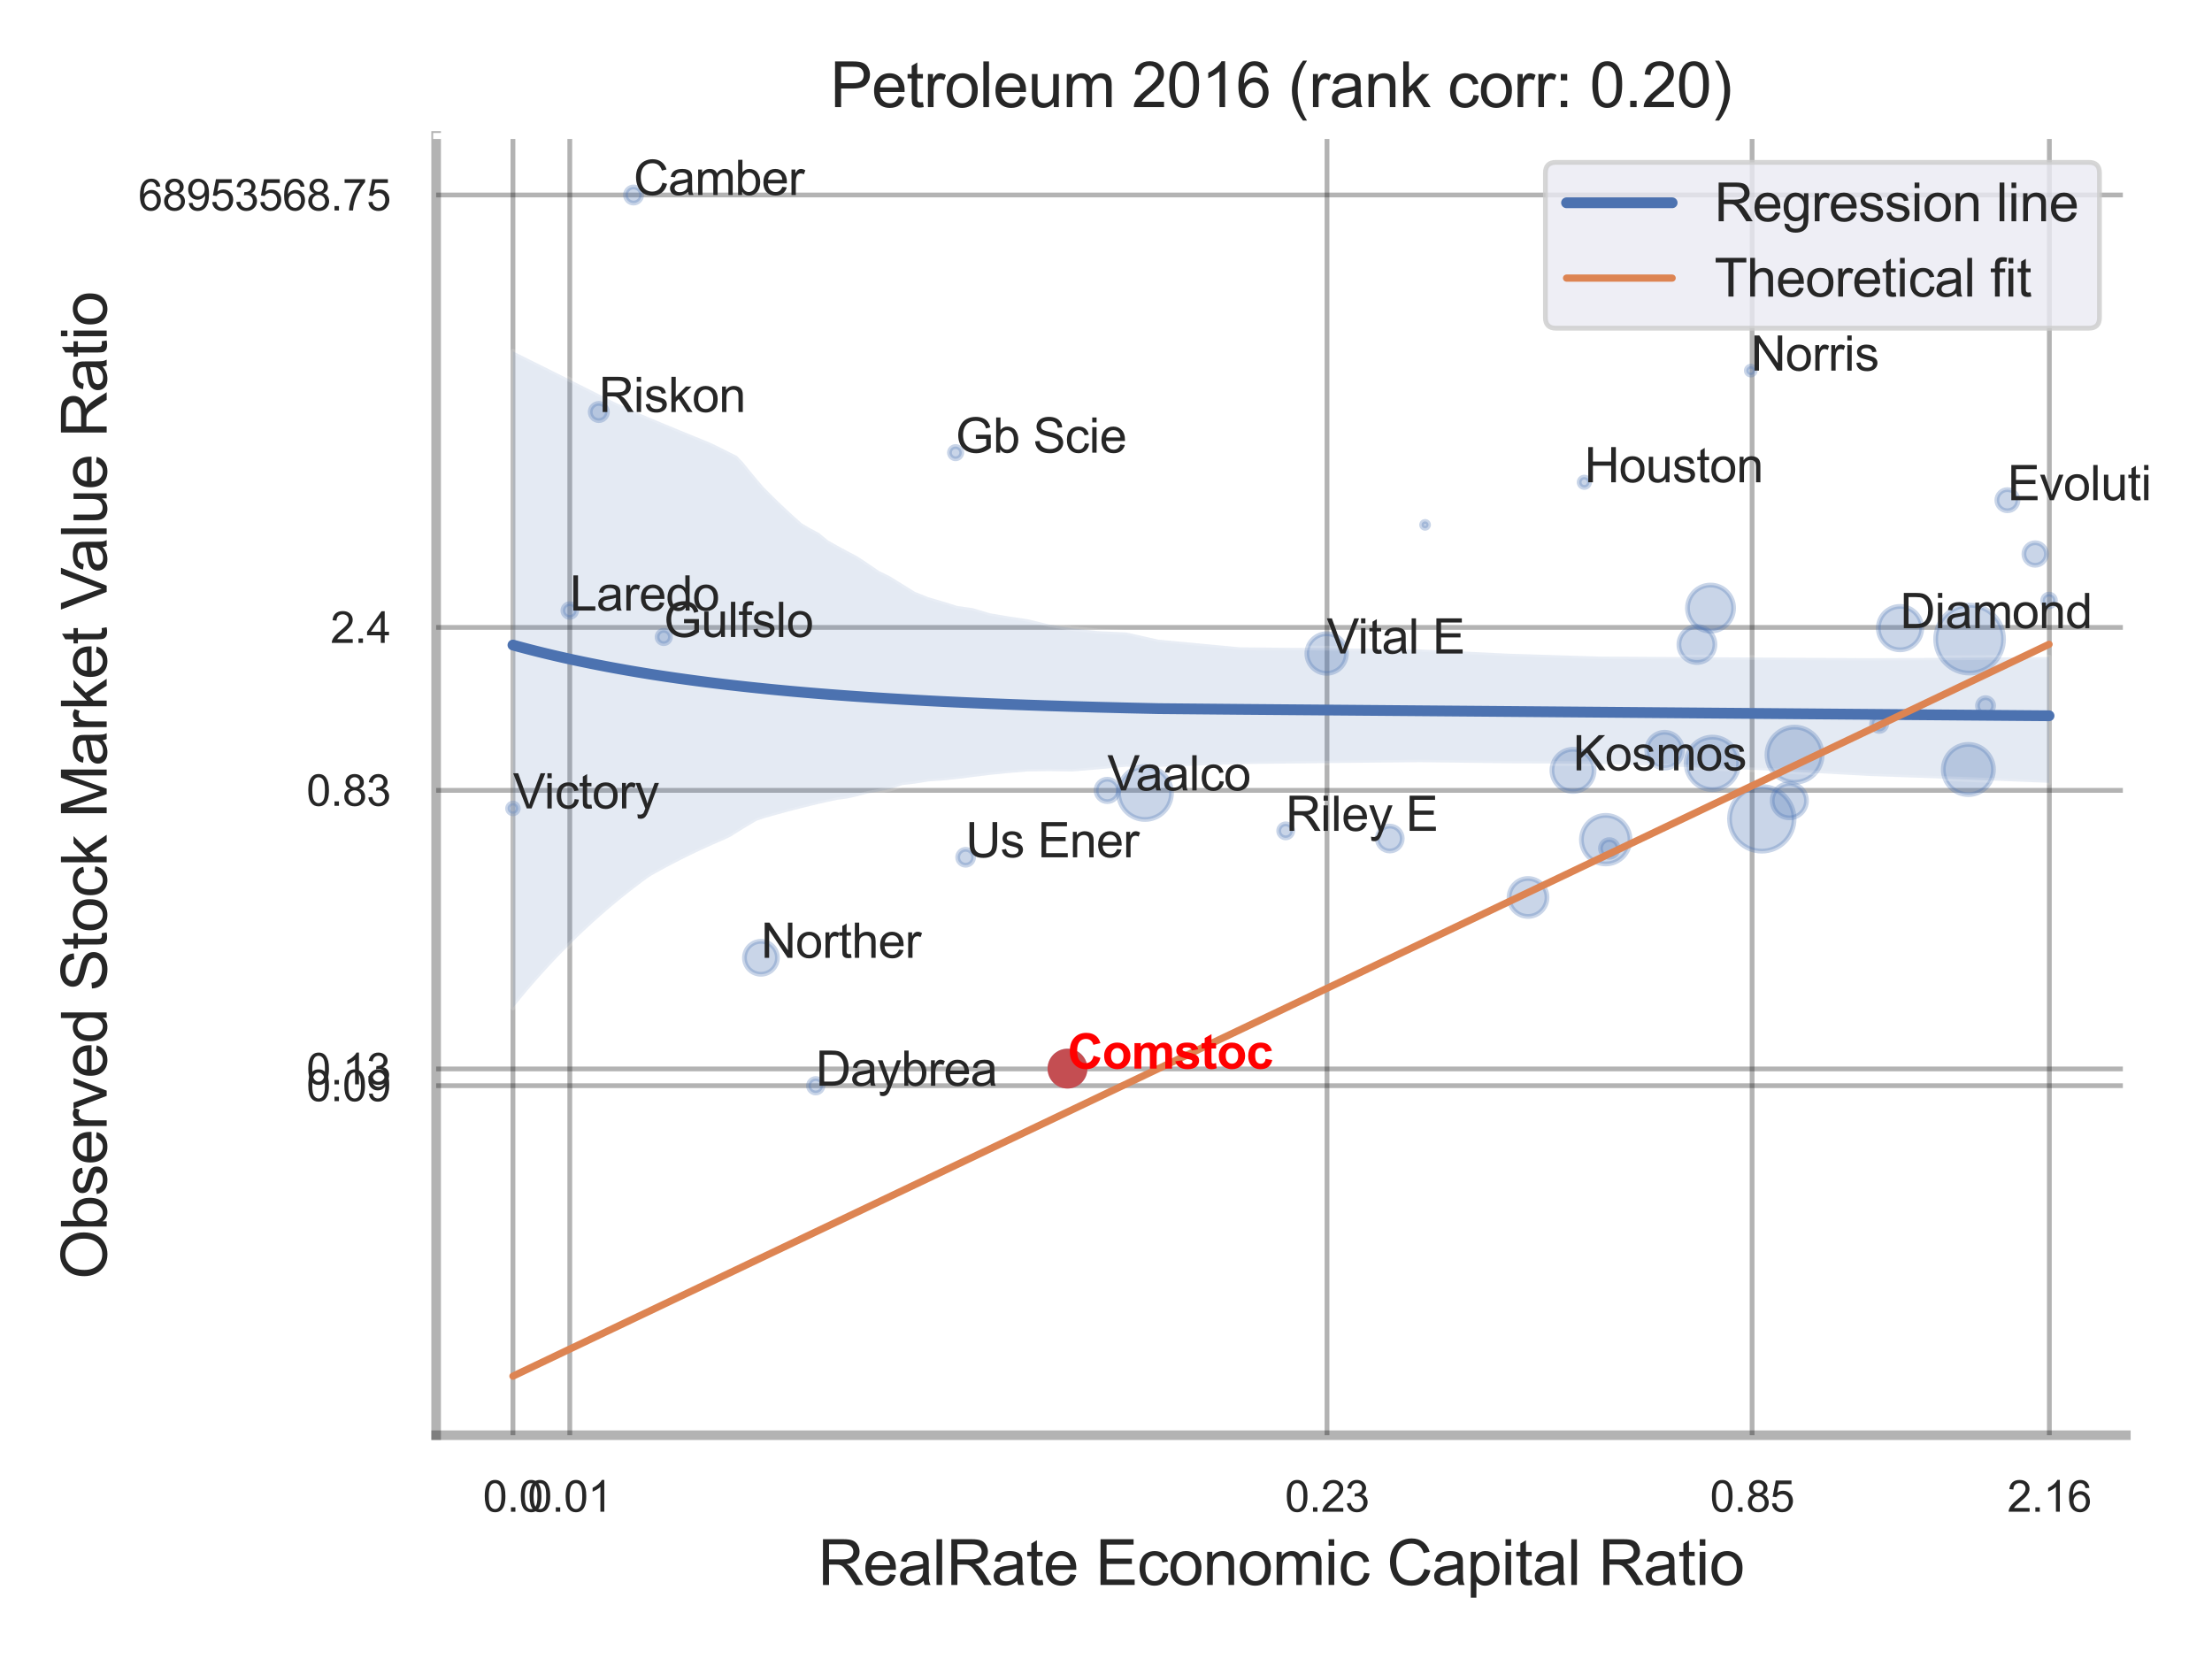<?xml version="1.0" encoding="utf-8" standalone="no"?>
<!DOCTYPE svg PUBLIC "-//W3C//DTD SVG 1.1//EN"
  "http://www.w3.org/Graphics/SVG/1.1/DTD/svg11.dtd">
<svg xmlns:xlink="http://www.w3.org/1999/xlink" width="460.8pt" height="345.6pt" viewBox="0 0 460.8 345.6" xmlns="http://www.w3.org/2000/svg" version="1.1">
 <defs>
  <style type="text/css">*{stroke-linejoin: round; stroke-linecap: butt}</style>
 </defs>
 <g id="figure_1">
  <g id="patch_1">
   <path d="M 0 345.6 
L 460.8 345.6 
L 460.8 0 
L 0 0 
z
" style="fill: #ffffff"/>
  </g>
  <g id="axes_1">
   <g id="patch_2">
    <path d="M 90.855 298.98 
L 442.854 298.98 
L 442.854 28.32 
L 90.855 28.32 
z
" style="fill: #ffffff"/>
   </g>
   <g id="matplotlib.axis_1">
    <g id="xtick_1">
     <g id="line2d_1">
      <path d="M 106.856 298.98 
L 106.856 28.32 
" clip-path="url(#pbd8c088d1c)" style="fill: none; stroke: #000000; stroke-opacity: 0.3; stroke-linecap: round"/>
     </g>
     <g id="text_1">
      <!-- 0.0 -->
      <g style="fill: #262626" transform="translate(100.601 314.922) scale(0.09 -0.09)">
       <defs>
        <path id="ArialMT-30" d="M 266 2259 
Q 266 3072 433 3567 
Q 600 4063 929 4331 
Q 1259 4600 1759 4600 
Q 2128 4600 2406 4451 
Q 2684 4303 2865 4023 
Q 3047 3744 3150 3342 
Q 3253 2941 3253 2259 
Q 3253 1453 3087 958 
Q 2922 463 2592 192 
Q 2263 -78 1759 -78 
Q 1097 -78 719 397 
Q 266 969 266 2259 
z
M 844 2259 
Q 844 1131 1108 757 
Q 1372 384 1759 384 
Q 2147 384 2411 759 
Q 2675 1134 2675 2259 
Q 2675 3391 2411 3762 
Q 2147 4134 1753 4134 
Q 1366 4134 1134 3806 
Q 844 3388 844 2259 
z
" transform="scale(0.016)"/>
        <path id="ArialMT-2e" d="M 581 0 
L 581 641 
L 1222 641 
L 1222 0 
L 581 0 
z
" transform="scale(0.016)"/>
       </defs>
       <use xlink:href="#ArialMT-30"/>
       <use xlink:href="#ArialMT-2e" x="55.615"/>
       <use xlink:href="#ArialMT-30" x="83.398"/>
      </g>
     </g>
    </g>
    <g id="xtick_2">
     <g id="line2d_2">
      <path d="M 118.697 298.98 
L 118.697 28.32 
" clip-path="url(#pbd8c088d1c)" style="fill: none; stroke: #000000; stroke-opacity: 0.3; stroke-linecap: round"/>
     </g>
     <g id="text_2">
      <!-- 0.01 -->
      <g style="fill: #262626" transform="translate(109.94 314.922) scale(0.09 -0.09)">
       <defs>
        <path id="ArialMT-31" d="M 2384 0 
L 1822 0 
L 1822 3584 
Q 1619 3391 1289 3197 
Q 959 3003 697 2906 
L 697 3450 
Q 1169 3672 1522 3987 
Q 1875 4303 2022 4600 
L 2384 4600 
L 2384 0 
z
" transform="scale(0.016)"/>
       </defs>
       <use xlink:href="#ArialMT-30"/>
       <use xlink:href="#ArialMT-2e" x="55.615"/>
       <use xlink:href="#ArialMT-30" x="83.398"/>
       <use xlink:href="#ArialMT-31" x="139.014"/>
      </g>
     </g>
    </g>
    <g id="xtick_3">
     <g id="line2d_3">
      <path d="M 276.439 298.98 
L 276.439 28.32 
" clip-path="url(#pbd8c088d1c)" style="fill: none; stroke: #000000; stroke-opacity: 0.3; stroke-linecap: round"/>
     </g>
     <g id="text_3">
      <!-- 0.23 -->
      <g style="fill: #262626" transform="translate(267.681 314.922) scale(0.09 -0.09)">
       <defs>
        <path id="ArialMT-32" d="M 3222 541 
L 3222 0 
L 194 0 
Q 188 203 259 391 
Q 375 700 629 1000 
Q 884 1300 1366 1694 
Q 2113 2306 2375 2664 
Q 2638 3022 2638 3341 
Q 2638 3675 2398 3904 
Q 2159 4134 1775 4134 
Q 1369 4134 1125 3890 
Q 881 3647 878 3216 
L 300 3275 
Q 359 3922 746 4261 
Q 1134 4600 1788 4600 
Q 2447 4600 2831 4234 
Q 3216 3869 3216 3328 
Q 3216 3053 3103 2787 
Q 2991 2522 2730 2228 
Q 2469 1934 1863 1422 
Q 1356 997 1212 845 
Q 1069 694 975 541 
L 3222 541 
z
" transform="scale(0.016)"/>
        <path id="ArialMT-33" d="M 269 1209 
L 831 1284 
Q 928 806 1161 595 
Q 1394 384 1728 384 
Q 2125 384 2398 659 
Q 2672 934 2672 1341 
Q 2672 1728 2419 1979 
Q 2166 2231 1775 2231 
Q 1616 2231 1378 2169 
L 1441 2663 
Q 1497 2656 1531 2656 
Q 1891 2656 2178 2843 
Q 2466 3031 2466 3422 
Q 2466 3731 2256 3934 
Q 2047 4138 1716 4138 
Q 1388 4138 1169 3931 
Q 950 3725 888 3313 
L 325 3413 
Q 428 3978 793 4289 
Q 1159 4600 1703 4600 
Q 2078 4600 2393 4439 
Q 2709 4278 2876 4000 
Q 3044 3722 3044 3409 
Q 3044 3113 2884 2869 
Q 2725 2625 2413 2481 
Q 2819 2388 3044 2092 
Q 3269 1797 3269 1353 
Q 3269 753 2831 336 
Q 2394 -81 1725 -81 
Q 1122 -81 723 278 
Q 325 638 269 1209 
z
" transform="scale(0.016)"/>
       </defs>
       <use xlink:href="#ArialMT-30"/>
       <use xlink:href="#ArialMT-2e" x="55.615"/>
       <use xlink:href="#ArialMT-32" x="83.398"/>
       <use xlink:href="#ArialMT-33" x="139.014"/>
      </g>
     </g>
    </g>
    <g id="xtick_4">
     <g id="line2d_4">
      <path d="M 364.995 298.98 
L 364.995 28.32 
" clip-path="url(#pbd8c088d1c)" style="fill: none; stroke: #000000; stroke-opacity: 0.3; stroke-linecap: round"/>
     </g>
     <g id="text_4">
      <!-- 0.85 -->
      <g style="fill: #262626" transform="translate(356.238 314.922) scale(0.09 -0.09)">
       <defs>
        <path id="ArialMT-38" d="M 1131 2484 
Q 781 2613 612 2850 
Q 444 3088 444 3419 
Q 444 3919 803 4259 
Q 1163 4600 1759 4600 
Q 2359 4600 2725 4251 
Q 3091 3903 3091 3403 
Q 3091 3084 2923 2848 
Q 2756 2613 2416 2484 
Q 2838 2347 3058 2040 
Q 3278 1734 3278 1309 
Q 3278 722 2862 322 
Q 2447 -78 1769 -78 
Q 1091 -78 675 323 
Q 259 725 259 1325 
Q 259 1772 486 2073 
Q 713 2375 1131 2484 
z
M 1019 3438 
Q 1019 3113 1228 2906 
Q 1438 2700 1772 2700 
Q 2097 2700 2305 2904 
Q 2513 3109 2513 3406 
Q 2513 3716 2298 3927 
Q 2084 4138 1766 4138 
Q 1444 4138 1231 3931 
Q 1019 3725 1019 3438 
z
M 838 1322 
Q 838 1081 952 856 
Q 1066 631 1291 507 
Q 1516 384 1775 384 
Q 2178 384 2440 643 
Q 2703 903 2703 1303 
Q 2703 1709 2433 1975 
Q 2163 2241 1756 2241 
Q 1359 2241 1098 1978 
Q 838 1716 838 1322 
z
" transform="scale(0.016)"/>
        <path id="ArialMT-35" d="M 266 1200 
L 856 1250 
Q 922 819 1161 601 
Q 1400 384 1738 384 
Q 2144 384 2425 690 
Q 2706 997 2706 1503 
Q 2706 1984 2436 2262 
Q 2166 2541 1728 2541 
Q 1456 2541 1237 2417 
Q 1019 2294 894 2097 
L 366 2166 
L 809 4519 
L 3088 4519 
L 3088 3981 
L 1259 3981 
L 1013 2750 
Q 1425 3038 1878 3038 
Q 2478 3038 2890 2622 
Q 3303 2206 3303 1553 
Q 3303 931 2941 478 
Q 2500 -78 1738 -78 
Q 1113 -78 717 272 
Q 322 622 266 1200 
z
" transform="scale(0.016)"/>
       </defs>
       <use xlink:href="#ArialMT-30"/>
       <use xlink:href="#ArialMT-2e" x="55.615"/>
       <use xlink:href="#ArialMT-38" x="83.398"/>
       <use xlink:href="#ArialMT-35" x="139.014"/>
      </g>
     </g>
    </g>
    <g id="xtick_5">
     <g id="line2d_5">
      <path d="M 426.918 298.98 
L 426.918 28.32 
" clip-path="url(#pbd8c088d1c)" style="fill: none; stroke: #000000; stroke-opacity: 0.3; stroke-linecap: round"/>
     </g>
     <g id="text_5">
      <!-- 2.16 -->
      <g style="fill: #262626" transform="translate(418.16 314.922) scale(0.09 -0.09)">
       <defs>
        <path id="ArialMT-36" d="M 3184 3459 
L 2625 3416 
Q 2550 3747 2413 3897 
Q 2184 4138 1850 4138 
Q 1581 4138 1378 3988 
Q 1113 3794 959 3422 
Q 806 3050 800 2363 
Q 1003 2672 1297 2822 
Q 1591 2972 1913 2972 
Q 2475 2972 2870 2558 
Q 3266 2144 3266 1488 
Q 3266 1056 3080 686 
Q 2894 316 2569 119 
Q 2244 -78 1831 -78 
Q 1128 -78 684 439 
Q 241 956 241 2144 
Q 241 3472 731 4075 
Q 1159 4600 1884 4600 
Q 2425 4600 2770 4297 
Q 3116 3994 3184 3459 
z
M 888 1484 
Q 888 1194 1011 928 
Q 1134 663 1356 523 
Q 1578 384 1822 384 
Q 2178 384 2434 671 
Q 2691 959 2691 1453 
Q 2691 1928 2437 2201 
Q 2184 2475 1800 2475 
Q 1419 2475 1153 2201 
Q 888 1928 888 1484 
z
" transform="scale(0.016)"/>
       </defs>
       <use xlink:href="#ArialMT-32"/>
       <use xlink:href="#ArialMT-2e" x="55.615"/>
       <use xlink:href="#ArialMT-31" x="83.398"/>
       <use xlink:href="#ArialMT-36" x="139.014"/>
      </g>
     </g>
    </g>
    <g id="xtick_6"/>
    <g id="xtick_7"/>
    <g id="xtick_8"/>
    <g id="text_6">
     <!-- RealRate Economic Capital Ratio -->
     <g style="fill: #262626" transform="translate(170.396 330.174) scale(0.13 -0.13)">
      <defs>
       <path id="ArialMT-52" d="M 503 0 
L 503 4581 
L 2534 4581 
Q 3147 4581 3465 4457 
Q 3784 4334 3975 4021 
Q 4166 3709 4166 3331 
Q 4166 2844 3850 2509 
Q 3534 2175 2875 2084 
Q 3116 1969 3241 1856 
Q 3506 1613 3744 1247 
L 4541 0 
L 3778 0 
L 3172 953 
Q 2906 1366 2734 1584 
Q 2563 1803 2427 1890 
Q 2291 1978 2150 2013 
Q 2047 2034 1813 2034 
L 1109 2034 
L 1109 0 
L 503 0 
z
M 1109 2559 
L 2413 2559 
Q 2828 2559 3062 2645 
Q 3297 2731 3419 2920 
Q 3541 3109 3541 3331 
Q 3541 3656 3305 3865 
Q 3069 4075 2559 4075 
L 1109 4075 
L 1109 2559 
z
" transform="scale(0.016)"/>
       <path id="ArialMT-65" d="M 2694 1069 
L 3275 997 
Q 3138 488 2766 206 
Q 2394 -75 1816 -75 
Q 1088 -75 661 373 
Q 234 822 234 1631 
Q 234 2469 665 2931 
Q 1097 3394 1784 3394 
Q 2450 3394 2872 2941 
Q 3294 2488 3294 1666 
Q 3294 1616 3291 1516 
L 816 1516 
Q 847 969 1125 678 
Q 1403 388 1819 388 
Q 2128 388 2347 550 
Q 2566 713 2694 1069 
z
M 847 1978 
L 2700 1978 
Q 2663 2397 2488 2606 
Q 2219 2931 1791 2931 
Q 1403 2931 1139 2672 
Q 875 2413 847 1978 
z
" transform="scale(0.016)"/>
       <path id="ArialMT-61" d="M 2588 409 
Q 2275 144 1986 34 
Q 1697 -75 1366 -75 
Q 819 -75 525 192 
Q 231 459 231 875 
Q 231 1119 342 1320 
Q 453 1522 633 1644 
Q 813 1766 1038 1828 
Q 1203 1872 1538 1913 
Q 2219 1994 2541 2106 
Q 2544 2222 2544 2253 
Q 2544 2597 2384 2738 
Q 2169 2928 1744 2928 
Q 1347 2928 1158 2789 
Q 969 2650 878 2297 
L 328 2372 
Q 403 2725 575 2942 
Q 747 3159 1072 3276 
Q 1397 3394 1825 3394 
Q 2250 3394 2515 3294 
Q 2781 3194 2906 3042 
Q 3031 2891 3081 2659 
Q 3109 2516 3109 2141 
L 3109 1391 
Q 3109 606 3145 398 
Q 3181 191 3288 0 
L 2700 0 
Q 2613 175 2588 409 
z
M 2541 1666 
Q 2234 1541 1622 1453 
Q 1275 1403 1131 1340 
Q 988 1278 909 1158 
Q 831 1038 831 891 
Q 831 666 1001 516 
Q 1172 366 1500 366 
Q 1825 366 2078 508 
Q 2331 650 2450 897 
Q 2541 1088 2541 1459 
L 2541 1666 
z
" transform="scale(0.016)"/>
       <path id="ArialMT-6c" d="M 409 0 
L 409 4581 
L 972 4581 
L 972 0 
L 409 0 
z
" transform="scale(0.016)"/>
       <path id="ArialMT-74" d="M 1650 503 
L 1731 6 
Q 1494 -44 1306 -44 
Q 1000 -44 831 53 
Q 663 150 594 308 
Q 525 466 525 972 
L 525 2881 
L 113 2881 
L 113 3319 
L 525 3319 
L 525 4141 
L 1084 4478 
L 1084 3319 
L 1650 3319 
L 1650 2881 
L 1084 2881 
L 1084 941 
Q 1084 700 1114 631 
Q 1144 563 1211 522 
Q 1278 481 1403 481 
Q 1497 481 1650 503 
z
" transform="scale(0.016)"/>
       <path id="ArialMT-20" transform="scale(0.016)"/>
       <path id="ArialMT-45" d="M 506 0 
L 506 4581 
L 3819 4581 
L 3819 4041 
L 1113 4041 
L 1113 2638 
L 3647 2638 
L 3647 2100 
L 1113 2100 
L 1113 541 
L 3925 541 
L 3925 0 
L 506 0 
z
" transform="scale(0.016)"/>
       <path id="ArialMT-63" d="M 2588 1216 
L 3141 1144 
Q 3050 572 2676 248 
Q 2303 -75 1759 -75 
Q 1078 -75 664 370 
Q 250 816 250 1647 
Q 250 2184 428 2587 
Q 606 2991 970 3192 
Q 1334 3394 1763 3394 
Q 2303 3394 2647 3120 
Q 2991 2847 3088 2344 
L 2541 2259 
Q 2463 2594 2264 2762 
Q 2066 2931 1784 2931 
Q 1359 2931 1093 2626 
Q 828 2322 828 1663 
Q 828 994 1084 691 
Q 1341 388 1753 388 
Q 2084 388 2306 591 
Q 2528 794 2588 1216 
z
" transform="scale(0.016)"/>
       <path id="ArialMT-6f" d="M 213 1659 
Q 213 2581 725 3025 
Q 1153 3394 1769 3394 
Q 2453 3394 2887 2945 
Q 3322 2497 3322 1706 
Q 3322 1066 3130 698 
Q 2938 331 2570 128 
Q 2203 -75 1769 -75 
Q 1072 -75 642 372 
Q 213 819 213 1659 
z
M 791 1659 
Q 791 1022 1069 705 
Q 1347 388 1769 388 
Q 2188 388 2466 706 
Q 2744 1025 2744 1678 
Q 2744 2294 2464 2611 
Q 2184 2928 1769 2928 
Q 1347 2928 1069 2612 
Q 791 2297 791 1659 
z
" transform="scale(0.016)"/>
       <path id="ArialMT-6e" d="M 422 0 
L 422 3319 
L 928 3319 
L 928 2847 
Q 1294 3394 1984 3394 
Q 2284 3394 2536 3286 
Q 2788 3178 2913 3003 
Q 3038 2828 3088 2588 
Q 3119 2431 3119 2041 
L 3119 0 
L 2556 0 
L 2556 2019 
Q 2556 2363 2490 2533 
Q 2425 2703 2258 2804 
Q 2091 2906 1866 2906 
Q 1506 2906 1245 2678 
Q 984 2450 984 1813 
L 984 0 
L 422 0 
z
" transform="scale(0.016)"/>
       <path id="ArialMT-6d" d="M 422 0 
L 422 3319 
L 925 3319 
L 925 2853 
Q 1081 3097 1340 3245 
Q 1600 3394 1931 3394 
Q 2300 3394 2536 3241 
Q 2772 3088 2869 2813 
Q 3263 3394 3894 3394 
Q 4388 3394 4653 3120 
Q 4919 2847 4919 2278 
L 4919 0 
L 4359 0 
L 4359 2091 
Q 4359 2428 4304 2576 
Q 4250 2725 4106 2815 
Q 3963 2906 3769 2906 
Q 3419 2906 3187 2673 
Q 2956 2441 2956 1928 
L 2956 0 
L 2394 0 
L 2394 2156 
Q 2394 2531 2256 2718 
Q 2119 2906 1806 2906 
Q 1569 2906 1367 2781 
Q 1166 2656 1075 2415 
Q 984 2175 984 1722 
L 984 0 
L 422 0 
z
" transform="scale(0.016)"/>
       <path id="ArialMT-69" d="M 425 3934 
L 425 4581 
L 988 4581 
L 988 3934 
L 425 3934 
z
M 425 0 
L 425 3319 
L 988 3319 
L 988 0 
L 425 0 
z
" transform="scale(0.016)"/>
       <path id="ArialMT-43" d="M 3763 1606 
L 4369 1453 
Q 4178 706 3683 314 
Q 3188 -78 2472 -78 
Q 1731 -78 1267 223 
Q 803 525 561 1097 
Q 319 1669 319 2325 
Q 319 3041 592 3573 
Q 866 4106 1370 4382 
Q 1875 4659 2481 4659 
Q 3169 4659 3637 4309 
Q 4106 3959 4291 3325 
L 3694 3184 
Q 3534 3684 3231 3912 
Q 2928 4141 2469 4141 
Q 1941 4141 1586 3887 
Q 1231 3634 1087 3207 
Q 944 2781 944 2328 
Q 944 1744 1114 1308 
Q 1284 872 1643 656 
Q 2003 441 2422 441 
Q 2931 441 3284 734 
Q 3638 1028 3763 1606 
z
" transform="scale(0.016)"/>
       <path id="ArialMT-70" d="M 422 -1272 
L 422 3319 
L 934 3319 
L 934 2888 
Q 1116 3141 1344 3267 
Q 1572 3394 1897 3394 
Q 2322 3394 2647 3175 
Q 2972 2956 3137 2557 
Q 3303 2159 3303 1684 
Q 3303 1175 3120 767 
Q 2938 359 2589 142 
Q 2241 -75 1856 -75 
Q 1575 -75 1351 44 
Q 1128 163 984 344 
L 984 -1272 
L 422 -1272 
z
M 931 1641 
Q 931 1000 1190 694 
Q 1450 388 1819 388 
Q 2194 388 2461 705 
Q 2728 1022 2728 1688 
Q 2728 2322 2467 2637 
Q 2206 2953 1844 2953 
Q 1484 2953 1207 2617 
Q 931 2281 931 1641 
z
" transform="scale(0.016)"/>
      </defs>
      <use xlink:href="#ArialMT-52"/>
      <use xlink:href="#ArialMT-65" x="72.217"/>
      <use xlink:href="#ArialMT-61" x="127.832"/>
      <use xlink:href="#ArialMT-6c" x="183.447"/>
      <use xlink:href="#ArialMT-52" x="205.664"/>
      <use xlink:href="#ArialMT-61" x="277.881"/>
      <use xlink:href="#ArialMT-74" x="333.496"/>
      <use xlink:href="#ArialMT-65" x="361.279"/>
      <use xlink:href="#ArialMT-20" x="416.895"/>
      <use xlink:href="#ArialMT-45" x="444.678"/>
      <use xlink:href="#ArialMT-63" x="511.377"/>
      <use xlink:href="#ArialMT-6f" x="561.377"/>
      <use xlink:href="#ArialMT-6e" x="616.992"/>
      <use xlink:href="#ArialMT-6f" x="672.607"/>
      <use xlink:href="#ArialMT-6d" x="728.223"/>
      <use xlink:href="#ArialMT-69" x="811.523"/>
      <use xlink:href="#ArialMT-63" x="833.74"/>
      <use xlink:href="#ArialMT-20" x="883.74"/>
      <use xlink:href="#ArialMT-43" x="911.523"/>
      <use xlink:href="#ArialMT-61" x="983.74"/>
      <use xlink:href="#ArialMT-70" x="1039.355"/>
      <use xlink:href="#ArialMT-69" x="1094.971"/>
      <use xlink:href="#ArialMT-74" x="1117.188"/>
      <use xlink:href="#ArialMT-61" x="1144.971"/>
      <use xlink:href="#ArialMT-6c" x="1200.586"/>
      <use xlink:href="#ArialMT-20" x="1222.803"/>
      <use xlink:href="#ArialMT-52" x="1250.586"/>
      <use xlink:href="#ArialMT-61" x="1322.803"/>
      <use xlink:href="#ArialMT-74" x="1378.418"/>
      <use xlink:href="#ArialMT-69" x="1406.201"/>
      <use xlink:href="#ArialMT-6f" x="1428.418"/>
     </g>
    </g>
   </g>
   <g id="matplotlib.axis_2">
    <g id="ytick_1">
     <g id="line2d_6">
      <path d="M 90.855 226.167 
L 442.854 226.167 
" clip-path="url(#pbd8c088d1c)" style="fill: none; stroke: #000000; stroke-opacity: 0.3; stroke-linecap: round"/>
     </g>
     <g id="text_7">
      <!-- 0.09 -->
      <g style="fill: #262626" transform="translate(63.84 229.388) scale(0.09 -0.09)">
       <defs>
        <path id="ArialMT-39" d="M 350 1059 
L 891 1109 
Q 959 728 1153 556 
Q 1347 384 1650 384 
Q 1909 384 2104 503 
Q 2300 622 2425 820 
Q 2550 1019 2634 1356 
Q 2719 1694 2719 2044 
Q 2719 2081 2716 2156 
Q 2547 1888 2255 1720 
Q 1963 1553 1622 1553 
Q 1053 1553 659 1965 
Q 266 2378 266 3053 
Q 266 3750 677 4175 
Q 1088 4600 1706 4600 
Q 2153 4600 2523 4359 
Q 2894 4119 3086 3673 
Q 3278 3228 3278 2384 
Q 3278 1506 3087 986 
Q 2897 466 2520 194 
Q 2144 -78 1638 -78 
Q 1100 -78 759 220 
Q 419 519 350 1059 
z
M 2653 3081 
Q 2653 3566 2395 3850 
Q 2138 4134 1775 4134 
Q 1400 4134 1122 3828 
Q 844 3522 844 3034 
Q 844 2597 1108 2323 
Q 1372 2050 1759 2050 
Q 2150 2050 2401 2323 
Q 2653 2597 2653 3081 
z
" transform="scale(0.016)"/>
       </defs>
       <use xlink:href="#ArialMT-30"/>
       <use xlink:href="#ArialMT-2e" x="55.615"/>
       <use xlink:href="#ArialMT-30" x="83.398"/>
       <use xlink:href="#ArialMT-39" x="139.014"/>
      </g>
     </g>
    </g>
    <g id="ytick_2">
     <g id="line2d_7">
      <path d="M 90.855 222.675 
L 442.854 222.675 
" clip-path="url(#pbd8c088d1c)" style="fill: none; stroke: #000000; stroke-opacity: 0.3; stroke-linecap: round"/>
     </g>
     <g id="text_8">
      <!-- 0.13 -->
      <g style="fill: #262626" transform="translate(63.84 225.896) scale(0.09 -0.09)">
       <use xlink:href="#ArialMT-30"/>
       <use xlink:href="#ArialMT-2e" x="55.615"/>
       <use xlink:href="#ArialMT-31" x="83.398"/>
       <use xlink:href="#ArialMT-33" x="139.014"/>
      </g>
     </g>
    </g>
    <g id="ytick_3">
     <g id="line2d_8">
      <path d="M 90.855 164.646 
L 442.854 164.646 
" clip-path="url(#pbd8c088d1c)" style="fill: none; stroke: #000000; stroke-opacity: 0.3; stroke-linecap: round"/>
     </g>
     <g id="text_9">
      <!-- 0.83 -->
      <g style="fill: #262626" transform="translate(63.84 167.867) scale(0.09 -0.09)">
       <use xlink:href="#ArialMT-30"/>
       <use xlink:href="#ArialMT-2e" x="55.615"/>
       <use xlink:href="#ArialMT-38" x="83.398"/>
       <use xlink:href="#ArialMT-33" x="139.014"/>
      </g>
     </g>
    </g>
    <g id="ytick_4">
     <g id="line2d_9">
      <path d="M 90.855 130.704 
L 442.854 130.704 
" clip-path="url(#pbd8c088d1c)" style="fill: none; stroke: #000000; stroke-opacity: 0.3; stroke-linecap: round"/>
     </g>
     <g id="text_10">
      <!-- 2.4 -->
      <g style="fill: #262626" transform="translate(68.845 133.925) scale(0.09 -0.09)">
       <defs>
        <path id="ArialMT-34" d="M 2069 0 
L 2069 1097 
L 81 1097 
L 81 1613 
L 2172 4581 
L 2631 4581 
L 2631 1613 
L 3250 1613 
L 3250 1097 
L 2631 1097 
L 2631 0 
L 2069 0 
z
M 2069 1613 
L 2069 3678 
L 634 1613 
L 2069 1613 
z
" transform="scale(0.016)"/>
       </defs>
       <use xlink:href="#ArialMT-32"/>
       <use xlink:href="#ArialMT-2e" x="55.615"/>
       <use xlink:href="#ArialMT-34" x="83.398"/>
      </g>
     </g>
    </g>
    <g id="ytick_5">
     <g id="line2d_10">
      <path d="M 90.855 40.621 
L 442.854 40.621 
" clip-path="url(#pbd8c088d1c)" style="fill: none; stroke: #000000; stroke-opacity: 0.3; stroke-linecap: round"/>
     </g>
     <g id="text_11">
      <!-- 68953568.75 -->
      <g style="fill: #262626" transform="translate(28.806 43.842) scale(0.09 -0.09)">
       <defs>
        <path id="ArialMT-37" d="M 303 3981 
L 303 4522 
L 3269 4522 
L 3269 4084 
Q 2831 3619 2401 2847 
Q 1972 2075 1738 1259 
Q 1569 684 1522 0 
L 944 0 
Q 953 541 1156 1306 
Q 1359 2072 1739 2783 
Q 2119 3494 2547 3981 
L 303 3981 
z
" transform="scale(0.016)"/>
       </defs>
       <use xlink:href="#ArialMT-36"/>
       <use xlink:href="#ArialMT-38" x="55.615"/>
       <use xlink:href="#ArialMT-39" x="111.23"/>
       <use xlink:href="#ArialMT-35" x="166.846"/>
       <use xlink:href="#ArialMT-33" x="222.461"/>
       <use xlink:href="#ArialMT-35" x="278.076"/>
       <use xlink:href="#ArialMT-36" x="333.691"/>
       <use xlink:href="#ArialMT-38" x="389.307"/>
       <use xlink:href="#ArialMT-2e" x="444.922"/>
       <use xlink:href="#ArialMT-37" x="472.705"/>
       <use xlink:href="#ArialMT-35" x="528.32"/>
      </g>
     </g>
    </g>
    <g id="ytick_6"/>
    <g id="ytick_7"/>
    <g id="ytick_8"/>
    <g id="ytick_9"/>
    <g id="ytick_10"/>
    <g id="text_12">
     <!-- Observed Stock Market Value Ratio -->
     <g style="fill: #262626" transform="translate(22.223 266.489) rotate(-90) scale(0.13 -0.13)">
      <defs>
       <path id="ArialMT-4f" d="M 309 2231 
Q 309 3372 921 4017 
Q 1534 4663 2503 4663 
Q 3138 4663 3647 4359 
Q 4156 4056 4423 3514 
Q 4691 2972 4691 2284 
Q 4691 1588 4409 1038 
Q 4128 488 3612 205 
Q 3097 -78 2500 -78 
Q 1853 -78 1343 234 
Q 834 547 571 1087 
Q 309 1628 309 2231 
z
M 934 2222 
Q 934 1394 1379 917 
Q 1825 441 2497 441 
Q 3181 441 3623 922 
Q 4066 1403 4066 2288 
Q 4066 2847 3877 3264 
Q 3688 3681 3323 3911 
Q 2959 4141 2506 4141 
Q 1863 4141 1398 3698 
Q 934 3256 934 2222 
z
" transform="scale(0.016)"/>
       <path id="ArialMT-62" d="M 941 0 
L 419 0 
L 419 4581 
L 981 4581 
L 981 2947 
Q 1338 3394 1891 3394 
Q 2197 3394 2470 3270 
Q 2744 3147 2920 2923 
Q 3097 2700 3197 2384 
Q 3297 2069 3297 1709 
Q 3297 856 2875 390 
Q 2453 -75 1863 -75 
Q 1275 -75 941 416 
L 941 0 
z
M 934 1684 
Q 934 1088 1097 822 
Q 1363 388 1816 388 
Q 2184 388 2453 708 
Q 2722 1028 2722 1663 
Q 2722 2313 2464 2622 
Q 2206 2931 1841 2931 
Q 1472 2931 1203 2611 
Q 934 2291 934 1684 
z
" transform="scale(0.016)"/>
       <path id="ArialMT-73" d="M 197 991 
L 753 1078 
Q 800 744 1014 566 
Q 1228 388 1613 388 
Q 2000 388 2187 545 
Q 2375 703 2375 916 
Q 2375 1106 2209 1216 
Q 2094 1291 1634 1406 
Q 1016 1563 777 1677 
Q 538 1791 414 1992 
Q 291 2194 291 2438 
Q 291 2659 392 2848 
Q 494 3038 669 3163 
Q 800 3259 1026 3326 
Q 1253 3394 1513 3394 
Q 1903 3394 2198 3281 
Q 2494 3169 2634 2976 
Q 2775 2784 2828 2463 
L 2278 2388 
Q 2241 2644 2061 2787 
Q 1881 2931 1553 2931 
Q 1166 2931 1000 2803 
Q 834 2675 834 2503 
Q 834 2394 903 2306 
Q 972 2216 1119 2156 
Q 1203 2125 1616 2013 
Q 2213 1853 2448 1751 
Q 2684 1650 2818 1456 
Q 2953 1263 2953 975 
Q 2953 694 2789 445 
Q 2625 197 2315 61 
Q 2006 -75 1616 -75 
Q 969 -75 630 194 
Q 291 463 197 991 
z
" transform="scale(0.016)"/>
       <path id="ArialMT-72" d="M 416 0 
L 416 3319 
L 922 3319 
L 922 2816 
Q 1116 3169 1280 3281 
Q 1444 3394 1641 3394 
Q 1925 3394 2219 3213 
L 2025 2691 
Q 1819 2813 1613 2813 
Q 1428 2813 1281 2702 
Q 1134 2591 1072 2394 
Q 978 2094 978 1738 
L 978 0 
L 416 0 
z
" transform="scale(0.016)"/>
       <path id="ArialMT-76" d="M 1344 0 
L 81 3319 
L 675 3319 
L 1388 1331 
Q 1503 1009 1600 663 
Q 1675 925 1809 1294 
L 2547 3319 
L 3125 3319 
L 1869 0 
L 1344 0 
z
" transform="scale(0.016)"/>
       <path id="ArialMT-64" d="M 2575 0 
L 2575 419 
Q 2259 -75 1647 -75 
Q 1250 -75 917 144 
Q 584 363 401 755 
Q 219 1147 219 1656 
Q 219 2153 384 2558 
Q 550 2963 881 3178 
Q 1213 3394 1622 3394 
Q 1922 3394 2156 3267 
Q 2391 3141 2538 2938 
L 2538 4581 
L 3097 4581 
L 3097 0 
L 2575 0 
z
M 797 1656 
Q 797 1019 1065 703 
Q 1334 388 1700 388 
Q 2069 388 2326 689 
Q 2584 991 2584 1609 
Q 2584 2291 2321 2609 
Q 2059 2928 1675 2928 
Q 1300 2928 1048 2622 
Q 797 2316 797 1656 
z
" transform="scale(0.016)"/>
       <path id="ArialMT-53" d="M 288 1472 
L 859 1522 
Q 900 1178 1048 958 
Q 1197 738 1509 602 
Q 1822 466 2213 466 
Q 2559 466 2825 569 
Q 3091 672 3220 851 
Q 3350 1031 3350 1244 
Q 3350 1459 3225 1620 
Q 3100 1781 2813 1891 
Q 2628 1963 1997 2114 
Q 1366 2266 1113 2400 
Q 784 2572 623 2826 
Q 463 3081 463 3397 
Q 463 3744 659 4045 
Q 856 4347 1234 4503 
Q 1613 4659 2075 4659 
Q 2584 4659 2973 4495 
Q 3363 4331 3572 4012 
Q 3781 3694 3797 3291 
L 3216 3247 
Q 3169 3681 2898 3903 
Q 2628 4125 2100 4125 
Q 1550 4125 1298 3923 
Q 1047 3722 1047 3438 
Q 1047 3191 1225 3031 
Q 1400 2872 2139 2705 
Q 2878 2538 3153 2413 
Q 3553 2228 3743 1945 
Q 3934 1663 3934 1294 
Q 3934 928 3725 604 
Q 3516 281 3123 101 
Q 2731 -78 2241 -78 
Q 1619 -78 1198 103 
Q 778 284 539 648 
Q 300 1013 288 1472 
z
" transform="scale(0.016)"/>
       <path id="ArialMT-6b" d="M 425 0 
L 425 4581 
L 988 4581 
L 988 1969 
L 2319 3319 
L 3047 3319 
L 1778 2088 
L 3175 0 
L 2481 0 
L 1384 1697 
L 988 1316 
L 988 0 
L 425 0 
z
" transform="scale(0.016)"/>
       <path id="ArialMT-4d" d="M 475 0 
L 475 4581 
L 1388 4581 
L 2472 1338 
Q 2622 884 2691 659 
Q 2769 909 2934 1394 
L 4031 4581 
L 4847 4581 
L 4847 0 
L 4263 0 
L 4263 3834 
L 2931 0 
L 2384 0 
L 1059 3900 
L 1059 0 
L 475 0 
z
" transform="scale(0.016)"/>
       <path id="ArialMT-56" d="M 1803 0 
L 28 4581 
L 684 4581 
L 1875 1253 
Q 2019 853 2116 503 
Q 2222 878 2363 1253 
L 3600 4581 
L 4219 4581 
L 2425 0 
L 1803 0 
z
" transform="scale(0.016)"/>
       <path id="ArialMT-75" d="M 2597 0 
L 2597 488 
Q 2209 -75 1544 -75 
Q 1250 -75 995 37 
Q 741 150 617 320 
Q 494 491 444 738 
Q 409 903 409 1263 
L 409 3319 
L 972 3319 
L 972 1478 
Q 972 1038 1006 884 
Q 1059 663 1231 536 
Q 1403 409 1656 409 
Q 1909 409 2131 539 
Q 2353 669 2445 892 
Q 2538 1116 2538 1541 
L 2538 3319 
L 3100 3319 
L 3100 0 
L 2597 0 
z
" transform="scale(0.016)"/>
      </defs>
      <use xlink:href="#ArialMT-4f"/>
      <use xlink:href="#ArialMT-62" x="77.783"/>
      <use xlink:href="#ArialMT-73" x="133.398"/>
      <use xlink:href="#ArialMT-65" x="183.398"/>
      <use xlink:href="#ArialMT-72" x="239.014"/>
      <use xlink:href="#ArialMT-76" x="272.314"/>
      <use xlink:href="#ArialMT-65" x="322.314"/>
      <use xlink:href="#ArialMT-64" x="377.93"/>
      <use xlink:href="#ArialMT-20" x="433.545"/>
      <use xlink:href="#ArialMT-53" x="461.328"/>
      <use xlink:href="#ArialMT-74" x="528.027"/>
      <use xlink:href="#ArialMT-6f" x="555.811"/>
      <use xlink:href="#ArialMT-63" x="611.426"/>
      <use xlink:href="#ArialMT-6b" x="661.426"/>
      <use xlink:href="#ArialMT-20" x="711.426"/>
      <use xlink:href="#ArialMT-4d" x="739.209"/>
      <use xlink:href="#ArialMT-61" x="822.51"/>
      <use xlink:href="#ArialMT-72" x="878.125"/>
      <use xlink:href="#ArialMT-6b" x="911.426"/>
      <use xlink:href="#ArialMT-65" x="961.426"/>
      <use xlink:href="#ArialMT-74" x="1017.041"/>
      <use xlink:href="#ArialMT-20" x="1044.824"/>
      <use xlink:href="#ArialMT-56" x="1072.607"/>
      <use xlink:href="#ArialMT-61" x="1131.932"/>
      <use xlink:href="#ArialMT-6c" x="1187.547"/>
      <use xlink:href="#ArialMT-75" x="1209.764"/>
      <use xlink:href="#ArialMT-65" x="1265.379"/>
      <use xlink:href="#ArialMT-20" x="1320.994"/>
      <use xlink:href="#ArialMT-52" x="1348.777"/>
      <use xlink:href="#ArialMT-61" x="1420.994"/>
      <use xlink:href="#ArialMT-74" x="1476.609"/>
      <use xlink:href="#ArialMT-69" x="1504.393"/>
      <use xlink:href="#ArialMT-6f" x="1526.609"/>
     </g>
    </g>
   </g>
   <g id="PathCollection_1">
    <path d="M 238.527 170.71 
C 239.989 170.71 241.391 170.129 242.425 169.095 
C 243.459 168.062 244.039 166.659 244.039 165.197 
C 244.039 163.736 243.459 162.333 242.425 161.3 
C 241.391 160.266 239.989 159.685 238.527 159.685 
C 237.065 159.685 235.663 160.266 234.629 161.3 
C 233.595 162.333 233.015 163.736 233.015 165.197 
C 233.015 166.659 233.595 168.062 234.629 169.095 
C 235.663 170.129 237.065 170.71 238.527 170.71 
z
" clip-path="url(#pbd8c088d1c)" style="fill: #4c72b0; fill-opacity: 0.3; stroke: #4c72b0; stroke-opacity: 0.3"/>
    <path d="M 335.247 178.587 
C 335.736 178.587 336.205 178.393 336.55 178.047 
C 336.896 177.702 337.09 177.233 337.09 176.744 
C 337.09 176.256 336.896 175.787 336.55 175.442 
C 336.205 175.096 335.736 174.902 335.247 174.902 
C 334.759 174.902 334.29 175.096 333.945 175.442 
C 333.599 175.787 333.405 176.256 333.405 176.744 
C 333.405 177.233 333.599 177.702 333.945 178.047 
C 334.29 178.393 334.759 178.587 335.247 178.587 
z
" clip-path="url(#pbd8c088d1c)" style="fill: #4c72b0; fill-opacity: 0.3; stroke: #4c72b0; stroke-opacity: 0.3"/>
    <path d="M 222.379 226.267 
C 223.347 226.267 224.276 225.882 224.961 225.197 
C 225.646 224.513 226.031 223.584 226.031 222.615 
C 226.031 221.647 225.646 220.718 224.961 220.033 
C 224.276 219.348 223.347 218.963 222.379 218.963 
C 221.41 218.963 220.481 219.348 219.796 220.033 
C 219.112 220.718 218.727 221.647 218.727 222.615 
C 218.727 223.584 219.112 224.513 219.796 225.197 
C 220.481 225.882 221.41 226.267 222.379 226.267 
z
" clip-path="url(#pbd8c088d1c)" style="fill: #4c72b0; fill-opacity: 0.3; stroke: #4c72b0; stroke-opacity: 0.3"/>
    <path d="M 373.841 162.972 
C 375.366 162.972 376.829 162.366 377.907 161.288 
C 378.985 160.21 379.591 158.747 379.591 157.222 
C 379.591 155.698 378.985 154.235 377.907 153.157 
C 376.829 152.079 375.366 151.473 373.841 151.473 
C 372.317 151.473 370.854 152.079 369.776 153.157 
C 368.698 154.235 368.092 155.698 368.092 157.222 
C 368.092 158.747 368.698 160.21 369.776 161.288 
C 370.854 162.366 372.317 162.972 373.841 162.972 
z
" clip-path="url(#pbd8c088d1c)" style="fill: #4c72b0; fill-opacity: 0.3; stroke: #4c72b0; stroke-opacity: 0.3"/>
    <path d="M 413.626 148.698 
C 414.072 148.698 414.5 148.521 414.815 148.205 
C 415.131 147.89 415.308 147.462 415.308 147.016 
C 415.308 146.57 415.131 146.142 414.815 145.826 
C 414.5 145.511 414.072 145.334 413.626 145.334 
C 413.179 145.334 412.752 145.511 412.436 145.826 
C 412.121 146.142 411.943 146.57 411.943 147.016 
C 411.943 147.462 412.121 147.89 412.436 148.205 
C 412.752 148.521 413.179 148.698 413.626 148.698 
z
" clip-path="url(#pbd8c088d1c)" style="fill: #4c72b0; fill-opacity: 0.3; stroke: #4c72b0; stroke-opacity: 0.3"/>
    <path d="M 201.159 180.247 
C 201.599 180.247 202.021 180.073 202.332 179.762 
C 202.642 179.451 202.817 179.029 202.817 178.59 
C 202.817 178.15 202.642 177.728 202.332 177.417 
C 202.021 177.107 201.599 176.932 201.159 176.932 
C 200.72 176.932 200.298 177.107 199.987 177.417 
C 199.676 177.728 199.502 178.15 199.502 178.59 
C 199.502 179.029 199.676 179.451 199.987 179.762 
C 200.298 180.073 200.72 180.247 201.159 180.247 
z
" clip-path="url(#pbd8c088d1c)" style="fill: #4c72b0; fill-opacity: 0.3; stroke: #4c72b0; stroke-opacity: 0.3"/>
    <path d="M 367.015 177.31 
C 368.799 177.31 370.51 176.602 371.771 175.34 
C 373.032 174.079 373.741 172.368 373.741 170.584 
C 373.741 168.801 373.032 167.09 371.771 165.828 
C 370.51 164.567 368.799 163.858 367.015 163.858 
C 365.231 163.858 363.52 164.567 362.259 165.828 
C 360.998 167.09 360.289 168.801 360.289 170.584 
C 360.289 172.368 360.998 174.079 362.259 175.34 
C 363.52 176.602 365.231 177.31 367.015 177.31 
z
" clip-path="url(#pbd8c088d1c)" style="fill: #4c72b0; fill-opacity: 0.3; stroke: #4c72b0; stroke-opacity: 0.3"/>
    <path d="M 423.961 117.762 
C 424.584 117.762 425.181 117.514 425.622 117.074 
C 426.062 116.634 426.309 116.036 426.309 115.414 
C 426.309 114.791 426.062 114.194 425.622 113.753 
C 425.181 113.313 424.584 113.066 423.961 113.066 
C 423.339 113.066 422.741 113.313 422.301 113.753 
C 421.861 114.194 421.613 114.791 421.613 115.414 
C 421.613 116.036 421.861 116.634 422.301 117.074 
C 422.741 117.514 423.339 117.762 423.961 117.762 
z
" clip-path="url(#pbd8c088d1c)" style="fill: #4c72b0; fill-opacity: 0.3; stroke: #4c72b0; stroke-opacity: 0.3"/>
    <path d="M 356.725 164.483 
C 358.175 164.483 359.565 163.907 360.589 162.882 
C 361.614 161.857 362.19 160.467 362.19 159.018 
C 362.19 157.569 361.614 156.179 360.589 155.154 
C 359.565 154.129 358.175 153.553 356.725 153.553 
C 355.276 153.553 353.886 154.129 352.861 155.154 
C 351.836 156.179 351.261 157.569 351.261 159.018 
C 351.261 160.467 351.836 161.857 352.861 162.882 
C 353.886 163.907 355.276 164.483 356.725 164.483 
z
" clip-path="url(#pbd8c088d1c)" style="fill: #4c72b0; fill-opacity: 0.3; stroke: #4c72b0; stroke-opacity: 0.3"/>
    <path d="M 426.854 126.41 
C 427.204 126.41 427.541 126.271 427.789 126.023 
C 428.037 125.775 428.176 125.439 428.176 125.088 
C 428.176 124.738 428.037 124.401 427.789 124.153 
C 427.541 123.906 427.204 123.766 426.854 123.766 
C 426.503 123.766 426.167 123.906 425.919 124.153 
C 425.671 124.401 425.532 124.738 425.532 125.088 
C 425.532 125.439 425.671 125.775 425.919 126.023 
C 426.167 126.271 426.503 126.41 426.854 126.41 
z
" clip-path="url(#pbd8c088d1c)" style="fill: #4c72b0; fill-opacity: 0.3; stroke: #4c72b0; stroke-opacity: 0.3"/>
    <path d="M 106.855 169.526 
C 107.15 169.526 107.434 169.409 107.642 169.2 
C 107.851 168.991 107.969 168.708 107.969 168.413 
C 107.969 168.117 107.851 167.834 107.642 167.625 
C 107.434 167.416 107.15 167.299 106.855 167.299 
C 106.56 167.299 106.276 167.416 106.067 167.625 
C 105.859 167.834 105.741 168.117 105.741 168.413 
C 105.741 168.708 105.859 168.991 106.067 169.2 
C 106.276 169.409 106.56 169.526 106.855 169.526 
z
" clip-path="url(#pbd8c088d1c)" style="fill: #4c72b0; fill-opacity: 0.3; stroke: #4c72b0; stroke-opacity: 0.3"/>
    <path d="M 410.046 165.526 
C 411.432 165.526 412.761 164.975 413.741 163.995 
C 414.721 163.015 415.272 161.686 415.272 160.3 
C 415.272 158.914 414.721 157.584 413.741 156.604 
C 412.761 155.624 411.432 155.074 410.046 155.074 
C 408.66 155.074 407.331 155.624 406.351 156.604 
C 405.371 157.584 404.82 158.914 404.82 160.3 
C 404.82 161.686 405.371 163.015 406.351 163.995 
C 407.331 164.975 408.66 165.526 410.046 165.526 
z
" clip-path="url(#pbd8c088d1c)" style="fill: #4c72b0; fill-opacity: 0.3; stroke: #4c72b0; stroke-opacity: 0.3"/>
    <path d="M 289.515 177.287 
C 290.205 177.287 290.867 177.013 291.355 176.525 
C 291.842 176.037 292.116 175.376 292.116 174.686 
C 292.116 173.996 291.842 173.334 291.355 172.846 
C 290.867 172.359 290.205 172.085 289.515 172.085 
C 288.825 172.085 288.164 172.359 287.676 172.846 
C 287.188 173.334 286.914 173.996 286.914 174.686 
C 286.914 175.376 287.188 176.037 287.676 176.525 
C 288.164 177.013 288.825 177.287 289.515 177.287 
z
" clip-path="url(#pbd8c088d1c)" style="fill: #4c72b0; fill-opacity: 0.3; stroke: #4c72b0; stroke-opacity: 0.3"/>
    <path d="M 410.304 140.217 
C 412.18 140.217 413.978 139.472 415.304 138.146 
C 416.63 136.82 417.375 135.022 417.375 133.146 
C 417.375 131.271 416.63 129.472 415.304 128.146 
C 413.978 126.82 412.18 126.075 410.304 126.075 
C 408.429 126.075 406.63 126.82 405.304 128.146 
C 403.978 129.472 403.233 131.271 403.233 133.146 
C 403.233 135.022 403.978 136.82 405.304 138.146 
C 406.63 139.472 408.429 140.217 410.304 140.217 
z
" clip-path="url(#pbd8c088d1c)" style="fill: #4c72b0; fill-opacity: 0.3; stroke: #4c72b0; stroke-opacity: 0.3"/>
    <path d="M 318.317 190.909 
C 319.365 190.909 320.37 190.493 321.111 189.752 
C 321.852 189.011 322.269 188.006 322.269 186.958 
C 322.269 185.91 321.852 184.905 321.111 184.164 
C 320.37 183.423 319.365 183.006 318.317 183.006 
C 317.269 183.006 316.264 183.423 315.523 184.164 
C 314.782 184.905 314.366 185.91 314.366 186.958 
C 314.366 188.006 314.782 189.011 315.523 189.752 
C 316.264 190.493 317.269 190.909 318.317 190.909 
z
" clip-path="url(#pbd8c088d1c)" style="fill: #4c72b0; fill-opacity: 0.3; stroke: #4c72b0; stroke-opacity: 0.3"/>
    <path d="M 356.338 131.478 
C 357.611 131.478 358.833 130.972 359.733 130.072 
C 360.633 129.171 361.139 127.95 361.139 126.677 
C 361.139 125.403 360.633 124.182 359.733 123.282 
C 358.833 122.381 357.611 121.875 356.338 121.875 
C 355.064 121.875 353.843 122.381 352.943 123.282 
C 352.042 124.182 351.536 125.403 351.536 126.677 
C 351.536 127.95 352.042 129.171 352.943 130.072 
C 353.843 130.972 355.064 131.478 356.338 131.478 
z
" clip-path="url(#pbd8c088d1c)" style="fill: #4c72b0; fill-opacity: 0.3; stroke: #4c72b0; stroke-opacity: 0.3"/>
    <path d="M 391.466 152.369 
C 391.885 152.369 392.286 152.203 392.582 151.907 
C 392.878 151.611 393.044 151.21 393.044 150.791 
C 393.044 150.373 392.878 149.971 392.582 149.675 
C 392.286 149.379 391.885 149.213 391.466 149.213 
C 391.047 149.213 390.646 149.379 390.35 149.675 
C 390.054 149.971 389.888 150.373 389.888 150.791 
C 389.888 151.21 390.054 151.611 390.35 151.907 
C 390.646 152.203 391.047 152.369 391.466 152.369 
z
" clip-path="url(#pbd8c088d1c)" style="fill: #4c72b0; fill-opacity: 0.3; stroke: #4c72b0; stroke-opacity: 0.3"/>
    <path d="M 296.869 110.055 
C 297.06 110.055 297.243 109.979 297.378 109.844 
C 297.513 109.709 297.589 109.526 297.589 109.335 
C 297.589 109.145 297.513 108.962 297.378 108.827 
C 297.243 108.692 297.06 108.616 296.869 108.616 
C 296.679 108.616 296.495 108.692 296.361 108.827 
C 296.226 108.962 296.15 109.145 296.15 109.335 
C 296.15 109.526 296.226 109.709 296.361 109.844 
C 296.495 109.979 296.679 110.055 296.869 110.055 
z
" clip-path="url(#pbd8c088d1c)" style="fill: #4c72b0; fill-opacity: 0.3; stroke: #4c72b0; stroke-opacity: 0.3"/>
    <path d="M 334.501 179.973 
C 335.843 179.973 337.13 179.44 338.078 178.491 
C 339.027 177.542 339.56 176.255 339.56 174.914 
C 339.56 173.572 339.027 172.285 338.078 171.336 
C 337.13 170.388 335.843 169.855 334.501 169.855 
C 333.159 169.855 331.873 170.388 330.924 171.336 
C 329.975 172.285 329.442 173.572 329.442 174.914 
C 329.442 176.255 329.975 177.542 330.924 178.491 
C 331.873 179.44 333.159 179.973 334.501 179.973 
z
" clip-path="url(#pbd8c088d1c)" style="fill: #4c72b0; fill-opacity: 0.3; stroke: #4c72b0; stroke-opacity: 0.3"/>
    <path d="M 230.668 166.99 
C 231.287 166.99 231.88 166.745 232.318 166.307 
C 232.755 165.869 233.001 165.276 233.001 164.657 
C 233.001 164.038 232.755 163.444 232.318 163.007 
C 231.88 162.569 231.287 162.323 230.668 162.323 
C 230.049 162.323 229.455 162.569 229.018 163.007 
C 228.58 163.444 228.334 164.038 228.334 164.657 
C 228.334 165.276 228.58 165.869 229.018 166.307 
C 229.455 166.745 230.049 166.99 230.668 166.99 
z
" clip-path="url(#pbd8c088d1c)" style="fill: #4c72b0; fill-opacity: 0.3; stroke: #4c72b0; stroke-opacity: 0.3"/>
    <path d="M 267.836 174.546 
C 268.224 174.546 268.596 174.392 268.871 174.118 
C 269.145 173.844 269.299 173.471 269.299 173.083 
C 269.299 172.695 269.145 172.323 268.871 172.049 
C 268.596 171.775 268.224 171.62 267.836 171.62 
C 267.448 171.62 267.076 171.775 266.802 172.049 
C 266.527 172.323 266.373 172.695 266.373 173.083 
C 266.373 173.471 266.527 173.844 266.802 174.118 
C 267.076 174.392 267.448 174.546 267.836 174.546 
z
" clip-path="url(#pbd8c088d1c)" style="fill: #4c72b0; fill-opacity: 0.3; stroke: #4c72b0; stroke-opacity: 0.3"/>
    <path d="M 418.184 106.404 
C 418.768 106.404 419.329 106.172 419.742 105.758 
C 420.155 105.345 420.387 104.785 420.387 104.2 
C 420.387 103.616 420.155 103.055 419.742 102.642 
C 419.329 102.229 418.768 101.997 418.184 101.997 
C 417.6 101.997 417.039 102.229 416.626 102.642 
C 416.213 103.055 415.98 103.616 415.98 104.2 
C 415.98 104.785 416.213 105.345 416.626 105.758 
C 417.039 106.172 417.6 106.404 418.184 106.404 
z
" clip-path="url(#pbd8c088d1c)" style="fill: #4c72b0; fill-opacity: 0.3; stroke: #4c72b0; stroke-opacity: 0.3"/>
    <path d="M 158.516 202.958 
C 159.425 202.958 160.298 202.597 160.941 201.954 
C 161.584 201.311 161.945 200.439 161.945 199.529 
C 161.945 198.62 161.584 197.748 160.941 197.105 
C 160.298 196.462 159.425 196.1 158.516 196.1 
C 157.606 196.1 156.734 196.462 156.091 197.105 
C 155.448 197.748 155.087 198.62 155.087 199.529 
C 155.087 200.439 155.448 201.311 156.091 201.954 
C 156.734 202.597 157.606 202.958 158.516 202.958 
z
" clip-path="url(#pbd8c088d1c)" style="fill: #4c72b0; fill-opacity: 0.3; stroke: #4c72b0; stroke-opacity: 0.3"/>
    <path d="M 330.043 101.547 
C 330.33 101.547 330.605 101.433 330.808 101.23 
C 331.01 101.027 331.124 100.752 331.124 100.466 
C 331.124 100.179 331.01 99.904 330.808 99.701 
C 330.605 99.499 330.33 99.385 330.043 99.385 
C 329.757 99.385 329.482 99.499 329.279 99.701 
C 329.076 99.904 328.962 100.179 328.962 100.466 
C 328.962 100.752 329.076 101.027 329.279 101.23 
C 329.482 101.433 329.757 101.547 330.043 101.547 
z
" clip-path="url(#pbd8c088d1c)" style="fill: #4c72b0; fill-opacity: 0.3; stroke: #4c72b0; stroke-opacity: 0.3"/>
    <path d="M 169.929 227.689 
C 170.329 227.689 170.711 227.531 170.994 227.249 
C 171.276 226.966 171.435 226.583 171.435 226.184 
C 171.435 225.785 171.276 225.402 170.994 225.12 
C 170.711 224.838 170.329 224.679 169.929 224.679 
C 169.53 224.679 169.147 224.838 168.865 225.12 
C 168.583 225.402 168.424 225.785 168.424 226.184 
C 168.424 226.583 168.583 226.966 168.865 227.249 
C 169.147 227.531 169.53 227.689 169.929 227.689 
z
" clip-path="url(#pbd8c088d1c)" style="fill: #4c72b0; fill-opacity: 0.3; stroke: #4c72b0; stroke-opacity: 0.3"/>
    <path d="M 199.07 95.575 
C 199.409 95.575 199.734 95.44 199.974 95.2 
C 200.213 94.961 200.348 94.635 200.348 94.296 
C 200.348 93.957 200.213 93.632 199.974 93.392 
C 199.734 93.153 199.409 93.018 199.07 93.018 
C 198.731 93.018 198.405 93.153 198.166 93.392 
C 197.926 93.632 197.791 93.957 197.791 94.296 
C 197.791 94.635 197.926 94.961 198.166 95.2 
C 198.405 95.44 198.731 95.575 199.07 95.575 
z
" clip-path="url(#pbd8c088d1c)" style="fill: #4c72b0; fill-opacity: 0.3; stroke: #4c72b0; stroke-opacity: 0.3"/>
    <path d="M 346.77 159.992 
C 347.758 159.992 348.706 159.6 349.404 158.901 
C 350.103 158.203 350.496 157.255 350.496 156.267 
C 350.496 155.279 350.103 154.332 349.404 153.633 
C 348.706 152.935 347.758 152.542 346.77 152.542 
C 345.783 152.542 344.835 152.935 344.136 153.633 
C 343.438 154.332 343.045 155.279 343.045 156.267 
C 343.045 157.255 343.438 158.203 344.136 158.901 
C 344.835 159.6 345.783 159.992 346.77 159.992 
z
" clip-path="url(#pbd8c088d1c)" style="fill: #4c72b0; fill-opacity: 0.3; stroke: #4c72b0; stroke-opacity: 0.3"/>
    <path d="M 372.755 170.37 
C 373.7 170.37 374.607 169.995 375.275 169.326 
C 375.943 168.658 376.319 167.752 376.319 166.807 
C 376.319 165.862 375.943 164.955 375.275 164.287 
C 374.607 163.619 373.7 163.243 372.755 163.243 
C 371.81 163.243 370.904 163.619 370.236 164.287 
C 369.567 164.955 369.192 165.862 369.192 166.807 
C 369.192 167.752 369.567 168.658 370.236 169.326 
C 370.904 169.995 371.81 170.37 372.755 170.37 
z
" clip-path="url(#pbd8c088d1c)" style="fill: #4c72b0; fill-opacity: 0.3; stroke: #4c72b0; stroke-opacity: 0.3"/>
    <path d="M 131.981 42.303 
C 132.426 42.303 132.854 42.126 133.169 41.811 
C 133.484 41.496 133.661 41.068 133.661 40.623 
C 133.661 40.177 133.484 39.75 133.169 39.435 
C 132.854 39.12 132.426 38.943 131.981 38.943 
C 131.535 38.943 131.108 39.12 130.793 39.435 
C 130.478 39.75 130.301 40.177 130.301 40.623 
C 130.301 41.068 130.478 41.496 130.793 41.811 
C 131.108 42.126 131.535 42.303 131.981 42.303 
z
" clip-path="url(#pbd8c088d1c)" style="fill: #4c72b0; fill-opacity: 0.3; stroke: #4c72b0; stroke-opacity: 0.3"/>
    <path d="M 138.276 134.09 
C 138.645 134.09 138.999 133.943 139.26 133.682 
C 139.521 133.421 139.668 133.067 139.668 132.698 
C 139.668 132.329 139.521 131.975 139.26 131.714 
C 138.999 131.453 138.645 131.306 138.276 131.306 
C 137.907 131.306 137.553 131.453 137.292 131.714 
C 137.031 131.975 136.884 132.329 136.884 132.698 
C 136.884 133.067 137.031 133.421 137.292 133.682 
C 137.553 133.943 137.907 134.09 138.276 134.09 
z
" clip-path="url(#pbd8c088d1c)" style="fill: #4c72b0; fill-opacity: 0.3; stroke: #4c72b0; stroke-opacity: 0.3"/>
    <path d="M 124.743 87.62 
C 125.218 87.62 125.673 87.431 126.009 87.095 
C 126.345 86.76 126.534 86.304 126.534 85.829 
C 126.534 85.354 126.345 84.898 126.009 84.563 
C 125.673 84.227 125.218 84.038 124.743 84.038 
C 124.268 84.038 123.812 84.227 123.476 84.563 
C 123.141 84.898 122.952 85.354 122.952 85.829 
C 122.952 86.304 123.141 86.76 123.476 87.095 
C 123.812 87.431 124.268 87.62 124.743 87.62 
z
" clip-path="url(#pbd8c088d1c)" style="fill: #4c72b0; fill-opacity: 0.3; stroke: #4c72b0; stroke-opacity: 0.3"/>
    <path d="M 118.691 128.623 
C 119.071 128.623 119.435 128.472 119.704 128.203 
C 119.973 127.934 120.124 127.57 120.124 127.19 
C 120.124 126.809 119.973 126.445 119.704 126.176 
C 119.435 125.907 119.071 125.756 118.691 125.756 
C 118.31 125.756 117.946 125.907 117.677 126.176 
C 117.408 126.445 117.257 126.809 117.257 127.19 
C 117.257 127.57 117.408 127.934 117.677 128.203 
C 117.946 128.472 118.31 128.623 118.691 128.623 
z
" clip-path="url(#pbd8c088d1c)" style="fill: #4c72b0; fill-opacity: 0.3; stroke: #4c72b0; stroke-opacity: 0.3"/>
    <path d="M 327.687 164.872 
C 328.851 164.872 329.968 164.41 330.792 163.586 
C 331.615 162.763 332.078 161.646 332.078 160.481 
C 332.078 159.317 331.615 158.2 330.792 157.377 
C 329.968 156.553 328.851 156.091 327.687 156.091 
C 326.522 156.091 325.406 156.553 324.582 157.377 
C 323.759 158.2 323.296 159.317 323.296 160.481 
C 323.296 161.646 323.759 162.763 324.582 163.586 
C 325.406 164.41 326.522 164.872 327.687 164.872 
z
" clip-path="url(#pbd8c088d1c)" style="fill: #4c72b0; fill-opacity: 0.3; stroke: #4c72b0; stroke-opacity: 0.3"/>
    <path d="M 353.496 138.011 
C 354.49 138.011 355.444 137.615 356.147 136.912 
C 356.85 136.209 357.245 135.256 357.245 134.261 
C 357.245 133.267 356.85 132.313 356.147 131.61 
C 355.444 130.907 354.49 130.512 353.496 130.512 
C 352.502 130.512 351.548 130.907 350.845 131.61 
C 350.142 132.313 349.747 133.267 349.747 134.261 
C 349.747 135.256 350.142 136.209 350.845 136.912 
C 351.548 137.615 352.502 138.011 353.496 138.011 
z
" clip-path="url(#pbd8c088d1c)" style="fill: #4c72b0; fill-opacity: 0.3; stroke: #4c72b0; stroke-opacity: 0.3"/>
    <path d="M 276.362 140.263 
C 277.454 140.263 278.502 139.829 279.275 139.057 
C 280.047 138.284 280.481 137.236 280.481 136.144 
C 280.481 135.051 280.047 134.003 279.275 133.231 
C 278.502 132.458 277.454 132.024 276.362 132.024 
C 275.269 132.024 274.221 132.458 273.449 133.231 
C 272.676 134.003 272.242 135.051 272.242 136.144 
C 272.242 137.236 272.676 138.284 273.449 139.057 
C 274.221 139.829 275.269 140.263 276.362 140.263 
z
" clip-path="url(#pbd8c088d1c)" style="fill: #4c72b0; fill-opacity: 0.3; stroke: #4c72b0; stroke-opacity: 0.3"/>
    <path d="M 395.813 135.371 
C 397.012 135.371 398.162 134.894 399.01 134.047 
C 399.858 133.199 400.334 132.048 400.334 130.849 
C 400.334 129.65 399.858 128.5 399.01 127.652 
C 398.162 126.804 397.012 126.328 395.813 126.328 
C 394.613 126.328 393.463 126.804 392.615 127.652 
C 391.767 128.5 391.291 129.65 391.291 130.849 
C 391.291 132.048 391.767 133.199 392.615 134.047 
C 393.463 134.894 394.613 135.371 395.813 135.371 
z
" clip-path="url(#pbd8c088d1c)" style="fill: #4c72b0; fill-opacity: 0.3; stroke: #4c72b0; stroke-opacity: 0.3"/>
    <path d="M 364.714 78.133 
C 364.959 78.133 365.194 78.036 365.367 77.863 
C 365.54 77.69 365.638 77.455 365.638 77.21 
C 365.638 76.965 365.54 76.73 365.367 76.557 
C 365.194 76.383 364.959 76.286 364.714 76.286 
C 364.469 76.286 364.234 76.383 364.061 76.557 
C 363.888 76.73 363.79 76.965 363.79 77.21 
C 363.79 77.455 363.888 77.69 364.061 77.863 
C 364.234 78.036 364.469 78.133 364.714 78.133 
z
" clip-path="url(#pbd8c088d1c)" style="fill: #4c72b0; fill-opacity: 0.3; stroke: #4c72b0; stroke-opacity: 0.3"/>
   </g>
   <g id="PolyCollection_1">
    <defs>
     <path id="m7d9b05c90c" d="M 106.855 -272.415 
L 106.855 -135.634 
L 107.398 -136.298 
L 107.948 -136.973 
L 108.503 -137.648 
L 109.064 -138.323 
L 109.631 -138.998 
L 110.205 -139.673 
L 110.784 -140.348 
L 111.371 -141.023 
L 111.964 -141.698 
L 112.564 -142.373 
L 113.171 -143.048 
L 113.785 -143.723 
L 114.406 -144.399 
L 115.035 -145.074 
L 115.672 -145.749 
L 116.316 -146.424 
L 116.969 -147.099 
L 117.629 -147.774 
L 118.299 -148.449 
L 118.977 -149.124 
L 119.664 -149.799 
L 120.36 -150.474 
L 121.066 -151.149 
L 121.781 -151.824 
L 122.506 -152.499 
L 123.242 -153.174 
L 123.988 -153.849 
L 124.745 -154.524 
L 125.513 -155.199 
L 126.292 -155.874 
L 127.084 -156.55 
L 127.888 -157.225 
L 128.704 -157.9 
L 129.533 -158.575 
L 130.376 -159.25 
L 131.232 -159.925 
L 132.103 -160.6 
L 132.989 -161.277 
L 133.89 -161.955 
L 134.807 -162.633 
L 135.741 -163.243 
L 136.691 -163.774 
L 137.659 -164.308 
L 138.646 -164.842 
L 139.651 -165.376 
L 140.676 -165.911 
L 141.722 -166.445 
L 142.79 -166.979 
L 143.879 -167.513 
L 144.993 -168.047 
L 146.13 -168.581 
L 147.293 -169.115 
L 148.482 -169.649 
L 149.699 -170.183 
L 150.945 -170.717 
L 152.222 -171.336 
L 153.531 -172.165 
L 154.874 -172.995 
L 156.252 -173.824 
L 157.668 -174.653 
L 159.123 -175.131 
L 160.621 -175.563 
L 162.162 -175.995 
L 163.751 -176.427 
L 165.39 -176.859 
L 167.082 -177.291 
L 168.83 -177.724 
L 170.64 -178.156 
L 172.515 -178.588 
L 174.46 -178.995 
L 176.48 -179.262 
L 178.582 -179.73 
L 180.772 -180.317 
L 183.059 -180.749 
L 185.451 -181.246 
L 187.958 -182.051 
L 190.592 -182.358 
L 193.366 -182.807 
L 196.296 -183.008 
L 199.402 -183.325 
L 202.704 -183.748 
L 206.231 -184.179 
L 210.013 -184.561 
L 214.093 -184.899 
L 218.519 -184.963 
L 223.357 -184.89 
L 228.691 -185.327 
L 234.635 -185.876 
L 241.347 -185.847 
L 258.278 -186.435 
L 277.008 -186.641 
L 295.739 -186.827 
L 314.47 -186.59 
L 333.2 -186.482 
L 351.931 -185.779 
L 370.662 -184.992 
L 389.392 -183.946 
L 408.123 -183.284 
L 426.854 -182.517 
L 426.854 -208.726 
L 426.854 -208.726 
L 408.123 -208.579 
L 389.392 -208.493 
L 370.662 -208.602 
L 351.931 -208.7 
L 333.2 -208.817 
L 314.47 -209.413 
L 295.739 -210.312 
L 277.008 -210.565 
L 258.278 -210.751 
L 241.347 -212.34 
L 234.635 -213.844 
L 228.691 -214.128 
L 223.357 -214.679 
L 218.519 -215.516 
L 214.093 -216.598 
L 210.013 -217.204 
L 206.231 -217.843 
L 202.704 -218.894 
L 199.402 -219.371 
L 196.296 -220.341 
L 193.366 -221.189 
L 190.592 -222.31 
L 187.958 -223.947 
L 185.451 -225.501 
L 183.059 -226.691 
L 180.772 -228.262 
L 178.582 -229.711 
L 176.48 -230.816 
L 174.46 -231.913 
L 172.515 -233.002 
L 170.64 -234.549 
L 168.83 -235.517 
L 167.082 -236.532 
L 165.39 -238.041 
L 163.751 -239.549 
L 162.162 -241.058 
L 160.621 -242.565 
L 159.123 -244.063 
L 157.668 -245.763 
L 156.252 -247.472 
L 154.874 -249.18 
L 153.531 -250.605 
L 152.222 -251.259 
L 150.945 -251.896 
L 149.699 -252.518 
L 148.482 -253.124 
L 147.293 -253.644 
L 146.13 -254.117 
L 144.993 -254.581 
L 143.879 -255.036 
L 142.79 -255.483 
L 141.722 -255.922 
L 140.676 -256.354 
L 139.651 -256.778 
L 138.646 -257.195 
L 137.659 -257.605 
L 136.691 -258.008 
L 135.741 -258.405 
L 134.807 -258.796 
L 133.89 -259.181 
L 132.989 -259.56 
L 132.103 -259.95 
L 131.232 -260.347 
L 130.376 -260.738 
L 129.533 -261.122 
L 128.704 -261.501 
L 127.888 -261.88 
L 127.084 -262.287 
L 126.292 -262.687 
L 125.513 -263.081 
L 124.745 -263.469 
L 123.988 -263.851 
L 123.242 -264.227 
L 122.506 -264.597 
L 121.781 -264.962 
L 121.066 -265.322 
L 120.36 -265.676 
L 119.664 -266.026 
L 118.977 -266.37 
L 118.299 -266.71 
L 117.629 -267.046 
L 116.969 -267.376 
L 116.316 -267.703 
L 115.672 -268.025 
L 115.035 -268.343 
L 114.406 -268.657 
L 113.785 -268.967 
L 113.171 -269.274 
L 112.564 -269.576 
L 111.964 -269.875 
L 111.371 -270.171 
L 110.784 -270.463 
L 110.205 -270.751 
L 109.631 -271.036 
L 109.064 -271.318 
L 108.503 -271.597 
L 107.948 -271.873 
L 107.398 -272.145 
L 106.855 -272.415 
z
" style="stroke: #ffffff; stroke-opacity: 0.15"/>
    </defs>
    <g clip-path="url(#pbd8c088d1c)">
     <use xlink:href="#m7d9b05c90c" x="0" y="345.6" style="fill: #4c72b0; fill-opacity: 0.15; stroke: #ffffff; stroke-opacity: 0.15"/>
    </g>
   </g>
   <g id="PathCollection_2">
    <defs>
     <path id="mdce140e188" d="M 0 3.652 
C 0.969 3.652 1.897 3.267 2.582 2.582 
C 3.267 1.897 3.652 0.969 3.652 0 
C 3.652 -0.969 3.267 -1.897 2.582 -2.582 
C 1.897 -3.267 0.969 -3.652 0 -3.652 
C -0.969 -3.652 -1.897 -3.267 -2.582 -2.582 
C -3.267 -1.897 -3.652 -0.969 -3.652 0 
C -3.652 0.969 -3.267 1.897 -2.582 2.582 
C -1.897 3.267 -0.969 3.652 0 3.652 
z
" style="stroke: #c44e52"/>
    </defs>
    <g clip-path="url(#pbd8c088d1c)">
     <use xlink:href="#mdce140e188" x="222.379" y="222.615" style="fill: #c44e52; stroke: #c44e52"/>
    </g>
   </g>
   <g id="line2d_11">
    <path d="M 106.855 134.377 
L 107.398 134.526 
L 107.948 134.675 
L 108.503 134.823 
L 109.064 134.972 
L 109.631 135.121 
L 110.205 135.27 
L 110.784 135.419 
L 111.371 135.567 
L 111.964 135.716 
L 112.564 135.865 
L 113.171 136.014 
L 113.785 136.163 
L 114.406 136.311 
L 115.035 136.46 
L 115.672 136.609 
L 116.316 136.758 
L 116.969 136.906 
L 117.629 137.055 
L 118.299 137.204 
L 118.977 137.353 
L 119.664 137.502 
L 120.36 137.65 
L 121.066 137.799 
L 121.781 137.948 
L 122.506 138.097 
L 123.242 138.246 
L 123.988 138.394 
L 124.745 138.543 
L 125.513 138.692 
L 126.292 138.841 
L 127.084 138.99 
L 127.888 139.138 
L 128.704 139.287 
L 129.533 139.436 
L 130.376 139.585 
L 131.232 139.734 
L 132.103 139.882 
L 132.989 140.031 
L 133.89 140.18 
L 134.807 140.329 
L 135.741 140.478 
L 136.691 140.626 
L 137.659 140.775 
L 138.646 140.924 
L 139.651 141.073 
L 140.676 141.222 
L 141.722 141.37 
L 142.79 141.519 
L 143.879 141.668 
L 144.993 141.817 
L 146.13 141.966 
L 147.293 142.114 
L 148.482 142.263 
L 149.699 142.412 
L 150.945 142.561 
L 152.222 142.71 
L 153.531 142.858 
L 154.874 143.007 
L 156.252 143.156 
L 157.668 143.305 
L 159.123 143.453 
L 160.621 143.602 
L 162.162 143.751 
L 163.751 143.9 
L 165.39 144.049 
L 167.082 144.197 
L 168.83 144.346 
L 170.64 144.495 
L 172.515 144.644 
L 174.46 144.793 
L 176.48 144.941 
L 178.582 145.09 
L 180.772 145.239 
L 183.059 145.388 
L 185.451 145.537 
L 187.958 145.685 
L 190.592 145.834 
L 193.366 145.983 
L 196.296 146.132 
L 199.402 146.281 
L 202.704 146.429 
L 206.231 146.578 
L 210.013 146.727 
L 214.093 146.876 
L 218.519 147.025 
L 223.357 147.173 
L 228.691 147.322 
L 234.635 147.471 
L 241.347 147.62 
L 258.278 147.769 
L 277.008 147.917 
L 295.739 148.066 
L 314.47 148.215 
L 333.2 148.364 
L 351.931 148.513 
L 370.662 148.661 
L 389.392 148.81 
L 408.123 148.959 
L 426.854 149.108 
" clip-path="url(#pbd8c088d1c)" style="fill: none; stroke: #4c72b0; stroke-width: 2.25; stroke-linecap: round"/>
   </g>
   <g id="line2d_12">
    <path d="M 238.527 223.946 
L 335.247 177.867 
L 222.379 231.64 
L 373.841 159.48 
L 413.626 140.526 
L 201.159 241.749 
L 367.015 162.732 
L 423.961 135.602 
L 356.725 167.635 
L 426.854 134.224 
L 106.855 286.677 
L 410.046 142.232 
L 289.515 199.655 
L 410.304 142.109 
L 318.317 185.933 
L 356.338 167.819 
L 391.466 151.084 
L 296.869 196.151 
L 334.501 178.223 
L 230.668 227.691 
L 267.836 209.983 
L 418.184 138.355 
L 158.516 262.065 
L 330.043 180.346 
L 169.929 256.628 
L 199.07 242.745 
L 346.77 172.377 
L 372.755 159.998 
L 131.981 274.707 
L 138.276 271.708 
L 124.743 278.155 
L 118.691 281.039 
L 327.687 181.469 
L 353.496 169.173 
L 276.362 205.921 
L 395.813 149.013 
L 364.714 163.829 
" clip-path="url(#pbd8c088d1c)" style="fill: none; stroke: #dd8452; stroke-width: 1.5; stroke-linecap: round"/>
   </g>
   <g id="patch_3">
    <path d="M 90.855 298.98 
L 90.855 28.32 
" style="fill: none; opacity: 0.3; stroke: #000000; stroke-width: 2; stroke-linejoin: miter; stroke-linecap: square"/>
   </g>
   <g id="patch_4">
    <path d="M 442.854 298.98 
L 442.854 28.32 
" style="fill: none; stroke: #ffffff; stroke-width: 1.25; stroke-linejoin: miter; stroke-linecap: square"/>
   </g>
   <g id="patch_5">
    <path d="M 90.855 298.98 
L 442.854 298.98 
" style="fill: none; opacity: 0.3; stroke: #000000; stroke-width: 2; stroke-linejoin: miter; stroke-linecap: square"/>
   </g>
   <g id="patch_6">
    <path d="M 90.855 28.32 
L 442.854 28.32 
" style="fill: none; stroke: #ffffff; stroke-width: 1.25; stroke-linejoin: miter; stroke-linecap: square"/>
   </g>
   <g id="text_13">
    <!-- Comstoc -->
    <g style="fill: #ff0000" transform="translate(222.379 222.615) scale(0.1 -0.1)">
     <defs>
      <path id="Arial-BoldMT-43" d="M 3397 1684 
L 4294 1400 
Q 4088 650 3608 286 
Q 3128 -78 2391 -78 
Q 1478 -78 890 545 
Q 303 1169 303 2250 
Q 303 3394 893 4026 
Q 1484 4659 2447 4659 
Q 3288 4659 3813 4163 
Q 4125 3869 4281 3319 
L 3366 3100 
Q 3284 3456 3026 3662 
Q 2769 3869 2400 3869 
Q 1891 3869 1573 3503 
Q 1256 3138 1256 2319 
Q 1256 1450 1568 1081 
Q 1881 713 2381 713 
Q 2750 713 3015 947 
Q 3281 1181 3397 1684 
z
" transform="scale(0.016)"/>
      <path id="Arial-BoldMT-6f" d="M 256 1706 
Q 256 2144 472 2553 
Q 688 2963 1083 3178 
Q 1478 3394 1966 3394 
Q 2719 3394 3200 2905 
Q 3681 2416 3681 1669 
Q 3681 916 3195 420 
Q 2709 -75 1972 -75 
Q 1516 -75 1102 131 
Q 688 338 472 736 
Q 256 1134 256 1706 
z
M 1156 1659 
Q 1156 1166 1390 903 
Q 1625 641 1969 641 
Q 2313 641 2545 903 
Q 2778 1166 2778 1666 
Q 2778 2153 2545 2415 
Q 2313 2678 1969 2678 
Q 1625 2678 1390 2415 
Q 1156 2153 1156 1659 
z
" transform="scale(0.016)"/>
      <path id="Arial-BoldMT-6d" d="M 394 3319 
L 1203 3319 
L 1203 2866 
Q 1638 3394 2238 3394 
Q 2556 3394 2790 3262 
Q 3025 3131 3175 2866 
Q 3394 3131 3647 3262 
Q 3900 3394 4188 3394 
Q 4553 3394 4806 3245 
Q 5059 3097 5184 2809 
Q 5275 2597 5275 2122 
L 5275 0 
L 4397 0 
L 4397 1897 
Q 4397 2391 4306 2534 
Q 4184 2722 3931 2722 
Q 3747 2722 3584 2609 
Q 3422 2497 3350 2280 
Q 3278 2063 3278 1594 
L 3278 0 
L 2400 0 
L 2400 1819 
Q 2400 2303 2353 2443 
Q 2306 2584 2207 2653 
Q 2109 2722 1941 2722 
Q 1738 2722 1575 2612 
Q 1413 2503 1342 2297 
Q 1272 2091 1272 1613 
L 1272 0 
L 394 0 
L 394 3319 
z
" transform="scale(0.016)"/>
      <path id="Arial-BoldMT-73" d="M 150 947 
L 1031 1081 
Q 1088 825 1259 692 
Q 1431 559 1741 559 
Q 2081 559 2253 684 
Q 2369 772 2369 919 
Q 2369 1019 2306 1084 
Q 2241 1147 2013 1200 
Q 950 1434 666 1628 
Q 272 1897 272 2375 
Q 272 2806 612 3100 
Q 953 3394 1669 3394 
Q 2350 3394 2681 3172 
Q 3013 2950 3138 2516 
L 2309 2363 
Q 2256 2556 2107 2659 
Q 1959 2763 1684 2763 
Q 1338 2763 1188 2666 
Q 1088 2597 1088 2488 
Q 1088 2394 1175 2328 
Q 1294 2241 1995 2081 
Q 2697 1922 2975 1691 
Q 3250 1456 3250 1038 
Q 3250 581 2869 253 
Q 2488 -75 1741 -75 
Q 1063 -75 667 200 
Q 272 475 150 947 
z
" transform="scale(0.016)"/>
      <path id="Arial-BoldMT-74" d="M 1981 3319 
L 1981 2619 
L 1381 2619 
L 1381 1281 
Q 1381 875 1398 808 
Q 1416 741 1477 697 
Q 1538 653 1625 653 
Q 1747 653 1978 738 
L 2053 56 
Q 1747 -75 1359 -75 
Q 1122 -75 931 4 
Q 741 84 652 211 
Q 563 338 528 553 
Q 500 706 500 1172 
L 500 2619 
L 97 2619 
L 97 3319 
L 500 3319 
L 500 3978 
L 1381 4491 
L 1381 3319 
L 1981 3319 
z
" transform="scale(0.016)"/>
      <path id="Arial-BoldMT-63" d="M 3353 2338 
L 2488 2181 
Q 2444 2441 2289 2572 
Q 2134 2703 1888 2703 
Q 1559 2703 1364 2476 
Q 1169 2250 1169 1719 
Q 1169 1128 1367 884 
Q 1566 641 1900 641 
Q 2150 641 2309 783 
Q 2469 925 2534 1272 
L 3397 1125 
Q 3263 531 2881 228 
Q 2500 -75 1859 -75 
Q 1131 -75 698 384 
Q 266 844 266 1656 
Q 266 2478 700 2936 
Q 1134 3394 1875 3394 
Q 2481 3394 2839 3133 
Q 3197 2872 3353 2338 
z
" transform="scale(0.016)"/>
     </defs>
     <use xlink:href="#Arial-BoldMT-43"/>
     <use xlink:href="#Arial-BoldMT-6f" x="72.217"/>
     <use xlink:href="#Arial-BoldMT-6d" x="133.301"/>
     <use xlink:href="#Arial-BoldMT-73" x="222.217"/>
     <use xlink:href="#Arial-BoldMT-74" x="277.832"/>
     <use xlink:href="#Arial-BoldMT-6f" x="311.133"/>
     <use xlink:href="#Arial-BoldMT-63" x="372.217"/>
    </g>
   </g>
   <g id="text_14">
    <!-- Us Ener -->
    <g style="fill: #262626" transform="translate(201.159 178.59) scale(0.1 -0.1)">
     <defs>
      <path id="ArialMT-55" d="M 3500 4581 
L 4106 4581 
L 4106 1934 
Q 4106 1244 3950 837 
Q 3794 431 3386 176 
Q 2978 -78 2316 -78 
Q 1672 -78 1262 144 
Q 853 366 678 786 
Q 503 1206 503 1934 
L 503 4581 
L 1109 4581 
L 1109 1938 
Q 1109 1341 1220 1058 
Q 1331 775 1601 622 
Q 1872 469 2263 469 
Q 2931 469 3215 772 
Q 3500 1075 3500 1938 
L 3500 4581 
z
" transform="scale(0.016)"/>
     </defs>
     <use xlink:href="#ArialMT-55"/>
     <use xlink:href="#ArialMT-73" x="72.217"/>
     <use xlink:href="#ArialMT-20" x="122.217"/>
     <use xlink:href="#ArialMT-45" x="150"/>
     <use xlink:href="#ArialMT-6e" x="216.699"/>
     <use xlink:href="#ArialMT-65" x="272.314"/>
     <use xlink:href="#ArialMT-72" x="327.93"/>
    </g>
   </g>
   <g id="text_15">
    <!-- Victory -->
    <g style="fill: #262626" transform="translate(106.855 168.413) scale(0.1 -0.1)">
     <defs>
      <path id="ArialMT-79" d="M 397 -1278 
L 334 -750 
Q 519 -800 656 -800 
Q 844 -800 956 -737 
Q 1069 -675 1141 -563 
Q 1194 -478 1313 -144 
Q 1328 -97 1363 -6 
L 103 3319 
L 709 3319 
L 1400 1397 
Q 1534 1031 1641 628 
Q 1738 1016 1872 1384 
L 2581 3319 
L 3144 3319 
L 1881 -56 
Q 1678 -603 1566 -809 
Q 1416 -1088 1222 -1217 
Q 1028 -1347 759 -1347 
Q 597 -1347 397 -1278 
z
" transform="scale(0.016)"/>
     </defs>
     <use xlink:href="#ArialMT-56"/>
     <use xlink:href="#ArialMT-69" x="64.949"/>
     <use xlink:href="#ArialMT-63" x="87.166"/>
     <use xlink:href="#ArialMT-74" x="137.166"/>
     <use xlink:href="#ArialMT-6f" x="164.949"/>
     <use xlink:href="#ArialMT-72" x="220.564"/>
     <use xlink:href="#ArialMT-79" x="253.865"/>
    </g>
   </g>
   <g id="text_16">
    <!-- Vaalco  -->
    <g style="fill: #262626" transform="translate(230.668 164.657) scale(0.1 -0.1)">
     <use xlink:href="#ArialMT-56"/>
     <use xlink:href="#ArialMT-61" x="59.324"/>
     <use xlink:href="#ArialMT-61" x="114.939"/>
     <use xlink:href="#ArialMT-6c" x="170.555"/>
     <use xlink:href="#ArialMT-63" x="192.771"/>
     <use xlink:href="#ArialMT-6f" x="242.771"/>
     <use xlink:href="#ArialMT-20" x="298.387"/>
    </g>
   </g>
   <g id="text_17">
    <!-- Riley E -->
    <g style="fill: #262626" transform="translate(267.836 173.083) scale(0.1 -0.1)">
     <use xlink:href="#ArialMT-52"/>
     <use xlink:href="#ArialMT-69" x="72.217"/>
     <use xlink:href="#ArialMT-6c" x="94.434"/>
     <use xlink:href="#ArialMT-65" x="116.65"/>
     <use xlink:href="#ArialMT-79" x="172.266"/>
     <use xlink:href="#ArialMT-20" x="222.266"/>
     <use xlink:href="#ArialMT-45" x="250.049"/>
    </g>
   </g>
   <g id="text_18">
    <!-- Evoluti -->
    <g style="fill: #262626" transform="translate(418.184 104.2) scale(0.1 -0.1)">
     <use xlink:href="#ArialMT-45"/>
     <use xlink:href="#ArialMT-76" x="66.699"/>
     <use xlink:href="#ArialMT-6f" x="116.699"/>
     <use xlink:href="#ArialMT-6c" x="172.314"/>
     <use xlink:href="#ArialMT-75" x="194.531"/>
     <use xlink:href="#ArialMT-74" x="250.146"/>
     <use xlink:href="#ArialMT-69" x="277.93"/>
    </g>
   </g>
   <g id="text_19">
    <!-- Norther -->
    <g style="fill: #262626" transform="translate(158.516 199.529) scale(0.1 -0.1)">
     <defs>
      <path id="ArialMT-4e" d="M 488 0 
L 488 4581 
L 1109 4581 
L 3516 984 
L 3516 4581 
L 4097 4581 
L 4097 0 
L 3475 0 
L 1069 3600 
L 1069 0 
L 488 0 
z
" transform="scale(0.016)"/>
      <path id="ArialMT-68" d="M 422 0 
L 422 4581 
L 984 4581 
L 984 2938 
Q 1378 3394 1978 3394 
Q 2347 3394 2619 3248 
Q 2891 3103 3008 2847 
Q 3125 2591 3125 2103 
L 3125 0 
L 2563 0 
L 2563 2103 
Q 2563 2525 2380 2717 
Q 2197 2909 1863 2909 
Q 1613 2909 1392 2779 
Q 1172 2650 1078 2428 
Q 984 2206 984 1816 
L 984 0 
L 422 0 
z
" transform="scale(0.016)"/>
     </defs>
     <use xlink:href="#ArialMT-4e"/>
     <use xlink:href="#ArialMT-6f" x="72.217"/>
     <use xlink:href="#ArialMT-72" x="127.832"/>
     <use xlink:href="#ArialMT-74" x="161.133"/>
     <use xlink:href="#ArialMT-68" x="188.916"/>
     <use xlink:href="#ArialMT-65" x="244.531"/>
     <use xlink:href="#ArialMT-72" x="300.146"/>
    </g>
   </g>
   <g id="text_20">
    <!-- Houston -->
    <g style="fill: #262626" transform="translate(330.043 100.466) scale(0.1 -0.1)">
     <defs>
      <path id="ArialMT-48" d="M 513 0 
L 513 4581 
L 1119 4581 
L 1119 2700 
L 3500 2700 
L 3500 4581 
L 4106 4581 
L 4106 0 
L 3500 0 
L 3500 2159 
L 1119 2159 
L 1119 0 
L 513 0 
z
" transform="scale(0.016)"/>
     </defs>
     <use xlink:href="#ArialMT-48"/>
     <use xlink:href="#ArialMT-6f" x="72.217"/>
     <use xlink:href="#ArialMT-75" x="127.832"/>
     <use xlink:href="#ArialMT-73" x="183.447"/>
     <use xlink:href="#ArialMT-74" x="233.447"/>
     <use xlink:href="#ArialMT-6f" x="261.23"/>
     <use xlink:href="#ArialMT-6e" x="316.846"/>
    </g>
   </g>
   <g id="text_21">
    <!-- Daybrea -->
    <g style="fill: #262626" transform="translate(169.929 226.184) scale(0.1 -0.1)">
     <defs>
      <path id="ArialMT-44" d="M 494 0 
L 494 4581 
L 2072 4581 
Q 2606 4581 2888 4516 
Q 3281 4425 3559 4188 
Q 3922 3881 4101 3404 
Q 4281 2928 4281 2316 
Q 4281 1794 4159 1391 
Q 4038 988 3847 723 
Q 3656 459 3429 307 
Q 3203 156 2883 78 
Q 2563 0 2147 0 
L 494 0 
z
M 1100 541 
L 2078 541 
Q 2531 541 2789 625 
Q 3047 709 3200 863 
Q 3416 1078 3536 1442 
Q 3656 1806 3656 2325 
Q 3656 3044 3420 3430 
Q 3184 3816 2847 3947 
Q 2603 4041 2063 4041 
L 1100 4041 
L 1100 541 
z
" transform="scale(0.016)"/>
     </defs>
     <use xlink:href="#ArialMT-44"/>
     <use xlink:href="#ArialMT-61" x="72.217"/>
     <use xlink:href="#ArialMT-79" x="127.832"/>
     <use xlink:href="#ArialMT-62" x="177.832"/>
     <use xlink:href="#ArialMT-72" x="233.447"/>
     <use xlink:href="#ArialMT-65" x="266.748"/>
     <use xlink:href="#ArialMT-61" x="322.363"/>
    </g>
   </g>
   <g id="text_22">
    <!-- Gb Scie -->
    <g style="fill: #262626" transform="translate(199.07 94.296) scale(0.1 -0.1)">
     <defs>
      <path id="ArialMT-47" d="M 2638 1797 
L 2638 2334 
L 4578 2338 
L 4578 638 
Q 4131 281 3656 101 
Q 3181 -78 2681 -78 
Q 2006 -78 1454 211 
Q 903 500 622 1047 
Q 341 1594 341 2269 
Q 341 2938 620 3517 
Q 900 4097 1425 4378 
Q 1950 4659 2634 4659 
Q 3131 4659 3532 4498 
Q 3934 4338 4162 4050 
Q 4391 3763 4509 3300 
L 3963 3150 
Q 3859 3500 3706 3700 
Q 3553 3900 3268 4020 
Q 2984 4141 2638 4141 
Q 2222 4141 1919 4014 
Q 1616 3888 1430 3681 
Q 1244 3475 1141 3228 
Q 966 2803 966 2306 
Q 966 1694 1177 1281 
Q 1388 869 1791 669 
Q 2194 469 2647 469 
Q 3041 469 3416 620 
Q 3791 772 3984 944 
L 3984 1797 
L 2638 1797 
z
" transform="scale(0.016)"/>
     </defs>
     <use xlink:href="#ArialMT-47"/>
     <use xlink:href="#ArialMT-62" x="77.783"/>
     <use xlink:href="#ArialMT-20" x="133.398"/>
     <use xlink:href="#ArialMT-53" x="161.182"/>
     <use xlink:href="#ArialMT-63" x="227.881"/>
     <use xlink:href="#ArialMT-69" x="277.881"/>
     <use xlink:href="#ArialMT-65" x="300.098"/>
    </g>
   </g>
   <g id="text_23">
    <!-- Camber  -->
    <g style="fill: #262626" transform="translate(131.981 40.623) scale(0.1 -0.1)">
     <use xlink:href="#ArialMT-43"/>
     <use xlink:href="#ArialMT-61" x="72.217"/>
     <use xlink:href="#ArialMT-6d" x="127.832"/>
     <use xlink:href="#ArialMT-62" x="211.133"/>
     <use xlink:href="#ArialMT-65" x="266.748"/>
     <use xlink:href="#ArialMT-72" x="322.363"/>
     <use xlink:href="#ArialMT-20" x="355.664"/>
    </g>
   </g>
   <g id="text_24">
    <!-- Gulfslo -->
    <g style="fill: #262626" transform="translate(138.276 132.698) scale(0.1 -0.1)">
     <defs>
      <path id="ArialMT-66" d="M 556 0 
L 556 2881 
L 59 2881 
L 59 3319 
L 556 3319 
L 556 3672 
Q 556 4006 616 4169 
Q 697 4388 901 4523 
Q 1106 4659 1475 4659 
Q 1713 4659 2000 4603 
L 1916 4113 
Q 1741 4144 1584 4144 
Q 1328 4144 1222 4034 
Q 1116 3925 1116 3625 
L 1116 3319 
L 1763 3319 
L 1763 2881 
L 1116 2881 
L 1116 0 
L 556 0 
z
" transform="scale(0.016)"/>
     </defs>
     <use xlink:href="#ArialMT-47"/>
     <use xlink:href="#ArialMT-75" x="77.783"/>
     <use xlink:href="#ArialMT-6c" x="133.398"/>
     <use xlink:href="#ArialMT-66" x="155.615"/>
     <use xlink:href="#ArialMT-73" x="183.398"/>
     <use xlink:href="#ArialMT-6c" x="233.398"/>
     <use xlink:href="#ArialMT-6f" x="255.615"/>
    </g>
   </g>
   <g id="text_25">
    <!-- Riskon  -->
    <g style="fill: #262626" transform="translate(124.743 85.829) scale(0.1 -0.1)">
     <use xlink:href="#ArialMT-52"/>
     <use xlink:href="#ArialMT-69" x="72.217"/>
     <use xlink:href="#ArialMT-73" x="94.434"/>
     <use xlink:href="#ArialMT-6b" x="144.434"/>
     <use xlink:href="#ArialMT-6f" x="194.434"/>
     <use xlink:href="#ArialMT-6e" x="250.049"/>
     <use xlink:href="#ArialMT-20" x="305.664"/>
    </g>
   </g>
   <g id="text_26">
    <!-- Laredo  -->
    <g style="fill: #262626" transform="translate(118.691 127.19) scale(0.1 -0.1)">
     <defs>
      <path id="ArialMT-4c" d="M 469 0 
L 469 4581 
L 1075 4581 
L 1075 541 
L 3331 541 
L 3331 0 
L 469 0 
z
" transform="scale(0.016)"/>
     </defs>
     <use xlink:href="#ArialMT-4c"/>
     <use xlink:href="#ArialMT-61" x="55.615"/>
     <use xlink:href="#ArialMT-72" x="111.23"/>
     <use xlink:href="#ArialMT-65" x="144.531"/>
     <use xlink:href="#ArialMT-64" x="200.146"/>
     <use xlink:href="#ArialMT-6f" x="255.762"/>
     <use xlink:href="#ArialMT-20" x="311.377"/>
    </g>
   </g>
   <g id="text_27">
    <!-- Kosmos  -->
    <g style="fill: #262626" transform="translate(327.687 160.481) scale(0.1 -0.1)">
     <defs>
      <path id="ArialMT-4b" d="M 469 0 
L 469 4581 
L 1075 4581 
L 1075 2309 
L 3350 4581 
L 4172 4581 
L 2250 2725 
L 4256 0 
L 3456 0 
L 1825 2319 
L 1075 1588 
L 1075 0 
L 469 0 
z
" transform="scale(0.016)"/>
     </defs>
     <use xlink:href="#ArialMT-4b"/>
     <use xlink:href="#ArialMT-6f" x="66.699"/>
     <use xlink:href="#ArialMT-73" x="122.314"/>
     <use xlink:href="#ArialMT-6d" x="172.314"/>
     <use xlink:href="#ArialMT-6f" x="255.615"/>
     <use xlink:href="#ArialMT-73" x="311.23"/>
     <use xlink:href="#ArialMT-20" x="361.23"/>
    </g>
   </g>
   <g id="text_28">
    <!-- Vital E -->
    <g style="fill: #262626" transform="translate(276.362 136.144) scale(0.1 -0.1)">
     <use xlink:href="#ArialMT-56"/>
     <use xlink:href="#ArialMT-69" x="64.949"/>
     <use xlink:href="#ArialMT-74" x="87.166"/>
     <use xlink:href="#ArialMT-61" x="114.949"/>
     <use xlink:href="#ArialMT-6c" x="170.564"/>
     <use xlink:href="#ArialMT-20" x="192.781"/>
     <use xlink:href="#ArialMT-45" x="220.564"/>
    </g>
   </g>
   <g id="text_29">
    <!-- Diamond -->
    <g style="fill: #262626" transform="translate(395.813 130.849) scale(0.1 -0.1)">
     <use xlink:href="#ArialMT-44"/>
     <use xlink:href="#ArialMT-69" x="72.217"/>
     <use xlink:href="#ArialMT-61" x="94.434"/>
     <use xlink:href="#ArialMT-6d" x="150.049"/>
     <use xlink:href="#ArialMT-6f" x="233.35"/>
     <use xlink:href="#ArialMT-6e" x="288.965"/>
     <use xlink:href="#ArialMT-64" x="344.58"/>
    </g>
   </g>
   <g id="text_30">
    <!-- Norris  -->
    <g style="fill: #262626" transform="translate(364.714 77.21) scale(0.1 -0.1)">
     <use xlink:href="#ArialMT-4e"/>
     <use xlink:href="#ArialMT-6f" x="72.217"/>
     <use xlink:href="#ArialMT-72" x="127.832"/>
     <use xlink:href="#ArialMT-72" x="161.133"/>
     <use xlink:href="#ArialMT-69" x="194.434"/>
     <use xlink:href="#ArialMT-73" x="216.65"/>
     <use xlink:href="#ArialMT-20" x="266.65"/>
    </g>
   </g>
   <g id="text_31">
    <!-- Petroleum 2016 (rank corr: 0.20) -->
    <g style="fill: #262626" transform="translate(172.929 22.32) scale(0.13 -0.13)">
     <defs>
      <path id="ArialMT-50" d="M 494 0 
L 494 4581 
L 2222 4581 
Q 2678 4581 2919 4538 
Q 3256 4481 3484 4323 
Q 3713 4166 3852 3881 
Q 3991 3597 3991 3256 
Q 3991 2672 3619 2267 
Q 3247 1863 2275 1863 
L 1100 1863 
L 1100 0 
L 494 0 
z
M 1100 2403 
L 2284 2403 
Q 2872 2403 3119 2622 
Q 3366 2841 3366 3238 
Q 3366 3525 3220 3729 
Q 3075 3934 2838 4000 
Q 2684 4041 2272 4041 
L 1100 4041 
L 1100 2403 
z
" transform="scale(0.016)"/>
      <path id="ArialMT-28" d="M 1497 -1347 
Q 1031 -759 709 28 
Q 388 816 388 1659 
Q 388 2403 628 3084 
Q 909 3875 1497 4659 
L 1900 4659 
Q 1522 4009 1400 3731 
Q 1209 3300 1100 2831 
Q 966 2247 966 1656 
Q 966 153 1900 -1347 
L 1497 -1347 
z
" transform="scale(0.016)"/>
      <path id="ArialMT-3a" d="M 578 2678 
L 578 3319 
L 1219 3319 
L 1219 2678 
L 578 2678 
z
M 578 0 
L 578 641 
L 1219 641 
L 1219 0 
L 578 0 
z
" transform="scale(0.016)"/>
      <path id="ArialMT-29" d="M 791 -1347 
L 388 -1347 
Q 1322 153 1322 1656 
Q 1322 2244 1188 2822 
Q 1081 3291 891 3722 
Q 769 4003 388 4659 
L 791 4659 
Q 1378 3875 1659 3084 
Q 1900 2403 1900 1659 
Q 1900 816 1576 28 
Q 1253 -759 791 -1347 
z
" transform="scale(0.016)"/>
     </defs>
     <use xlink:href="#ArialMT-50"/>
     <use xlink:href="#ArialMT-65" x="66.699"/>
     <use xlink:href="#ArialMT-74" x="122.314"/>
     <use xlink:href="#ArialMT-72" x="150.098"/>
     <use xlink:href="#ArialMT-6f" x="183.398"/>
     <use xlink:href="#ArialMT-6c" x="239.014"/>
     <use xlink:href="#ArialMT-65" x="261.23"/>
     <use xlink:href="#ArialMT-75" x="316.846"/>
     <use xlink:href="#ArialMT-6d" x="372.461"/>
     <use xlink:href="#ArialMT-20" x="455.762"/>
     <use xlink:href="#ArialMT-32" x="483.545"/>
     <use xlink:href="#ArialMT-30" x="539.16"/>
     <use xlink:href="#ArialMT-31" x="594.775"/>
     <use xlink:href="#ArialMT-36" x="650.391"/>
     <use xlink:href="#ArialMT-20" x="706.006"/>
     <use xlink:href="#ArialMT-28" x="733.789"/>
     <use xlink:href="#ArialMT-72" x="767.09"/>
     <use xlink:href="#ArialMT-61" x="800.391"/>
     <use xlink:href="#ArialMT-6e" x="856.006"/>
     <use xlink:href="#ArialMT-6b" x="911.621"/>
     <use xlink:href="#ArialMT-20" x="961.621"/>
     <use xlink:href="#ArialMT-63" x="989.404"/>
     <use xlink:href="#ArialMT-6f" x="1039.404"/>
     <use xlink:href="#ArialMT-72" x="1095.02"/>
     <use xlink:href="#ArialMT-72" x="1128.32"/>
     <use xlink:href="#ArialMT-3a" x="1161.621"/>
     <use xlink:href="#ArialMT-20" x="1189.404"/>
     <use xlink:href="#ArialMT-30" x="1217.188"/>
     <use xlink:href="#ArialMT-2e" x="1272.803"/>
     <use xlink:href="#ArialMT-32" x="1300.586"/>
     <use xlink:href="#ArialMT-30" x="1356.201"/>
     <use xlink:href="#ArialMT-29" x="1411.816"/>
    </g>
   </g>
   <g id="legend_1">
    <g id="patch_7">
     <path d="M 324.14 68.369 
L 435.154 68.369 
Q 437.354 68.369 437.354 66.169 
L 437.354 36.02 
Q 437.354 33.82 435.154 33.82 
L 324.14 33.82 
Q 321.94 33.82 321.94 36.02 
L 321.94 66.169 
Q 321.94 68.369 324.14 68.369 
z
" style="fill: #eaeaf2; opacity: 0.8; stroke: #cccccc; stroke-linejoin: miter"/>
    </g>
    <g id="line2d_13">
     <path d="M 326.34 42.244 
L 337.34 42.244 
L 348.34 42.244 
" style="fill: none; stroke: #4c72b0; stroke-width: 2.25; stroke-linecap: round"/>
    </g>
    <g id="text_32">
     <!-- Regression line -->
     <g style="fill: #262626" transform="translate(357.14 46.094) scale(0.11 -0.11)">
      <defs>
       <path id="ArialMT-67" d="M 319 -275 
L 866 -356 
Q 900 -609 1056 -725 
Q 1266 -881 1628 -881 
Q 2019 -881 2231 -725 
Q 2444 -569 2519 -288 
Q 2563 -116 2559 434 
Q 2191 0 1641 0 
Q 956 0 581 494 
Q 206 988 206 1678 
Q 206 2153 378 2554 
Q 550 2956 876 3175 
Q 1203 3394 1644 3394 
Q 2231 3394 2613 2919 
L 2613 3319 
L 3131 3319 
L 3131 450 
Q 3131 -325 2973 -648 
Q 2816 -972 2473 -1159 
Q 2131 -1347 1631 -1347 
Q 1038 -1347 672 -1080 
Q 306 -813 319 -275 
z
M 784 1719 
Q 784 1066 1043 766 
Q 1303 466 1694 466 
Q 2081 466 2343 764 
Q 2606 1063 2606 1700 
Q 2606 2309 2336 2618 
Q 2066 2928 1684 2928 
Q 1309 2928 1046 2623 
Q 784 2319 784 1719 
z
" transform="scale(0.016)"/>
      </defs>
      <use xlink:href="#ArialMT-52"/>
      <use xlink:href="#ArialMT-65" x="72.217"/>
      <use xlink:href="#ArialMT-67" x="127.832"/>
      <use xlink:href="#ArialMT-72" x="183.447"/>
      <use xlink:href="#ArialMT-65" x="216.748"/>
      <use xlink:href="#ArialMT-73" x="272.363"/>
      <use xlink:href="#ArialMT-73" x="322.363"/>
      <use xlink:href="#ArialMT-69" x="372.363"/>
      <use xlink:href="#ArialMT-6f" x="394.58"/>
      <use xlink:href="#ArialMT-6e" x="450.195"/>
      <use xlink:href="#ArialMT-20" x="505.811"/>
      <use xlink:href="#ArialMT-6c" x="533.594"/>
      <use xlink:href="#ArialMT-69" x="555.811"/>
      <use xlink:href="#ArialMT-6e" x="578.027"/>
      <use xlink:href="#ArialMT-65" x="633.643"/>
     </g>
    </g>
    <g id="line2d_14">
     <path d="M 326.34 57.932 
L 337.34 57.932 
L 348.34 57.932 
" style="fill: none; stroke: #dd8452; stroke-width: 1.5; stroke-linecap: round"/>
    </g>
    <g id="text_33">
     <!-- Theoretical fit -->
     <g style="fill: #262626" transform="translate(357.14 61.782) scale(0.11 -0.11)">
      <defs>
       <path id="ArialMT-54" d="M 1659 0 
L 1659 4041 
L 150 4041 
L 150 4581 
L 3781 4581 
L 3781 4041 
L 2266 4041 
L 2266 0 
L 1659 0 
z
" transform="scale(0.016)"/>
      </defs>
      <use xlink:href="#ArialMT-54"/>
      <use xlink:href="#ArialMT-68" x="61.084"/>
      <use xlink:href="#ArialMT-65" x="116.699"/>
      <use xlink:href="#ArialMT-6f" x="172.314"/>
      <use xlink:href="#ArialMT-72" x="227.93"/>
      <use xlink:href="#ArialMT-65" x="261.23"/>
      <use xlink:href="#ArialMT-74" x="316.846"/>
      <use xlink:href="#ArialMT-69" x="344.629"/>
      <use xlink:href="#ArialMT-63" x="366.846"/>
      <use xlink:href="#ArialMT-61" x="416.846"/>
      <use xlink:href="#ArialMT-6c" x="472.461"/>
      <use xlink:href="#ArialMT-20" x="494.678"/>
      <use xlink:href="#ArialMT-66" x="522.461"/>
      <use xlink:href="#ArialMT-69" x="550.244"/>
      <use xlink:href="#ArialMT-74" x="572.461"/>
     </g>
    </g>
   </g>
  </g>
 </g>
 <defs>
  <clipPath id="pbd8c088d1c">
   <rect x="90.855" y="28.32" width="351.999" height="270.66"/>
  </clipPath>
 </defs>
</svg>
